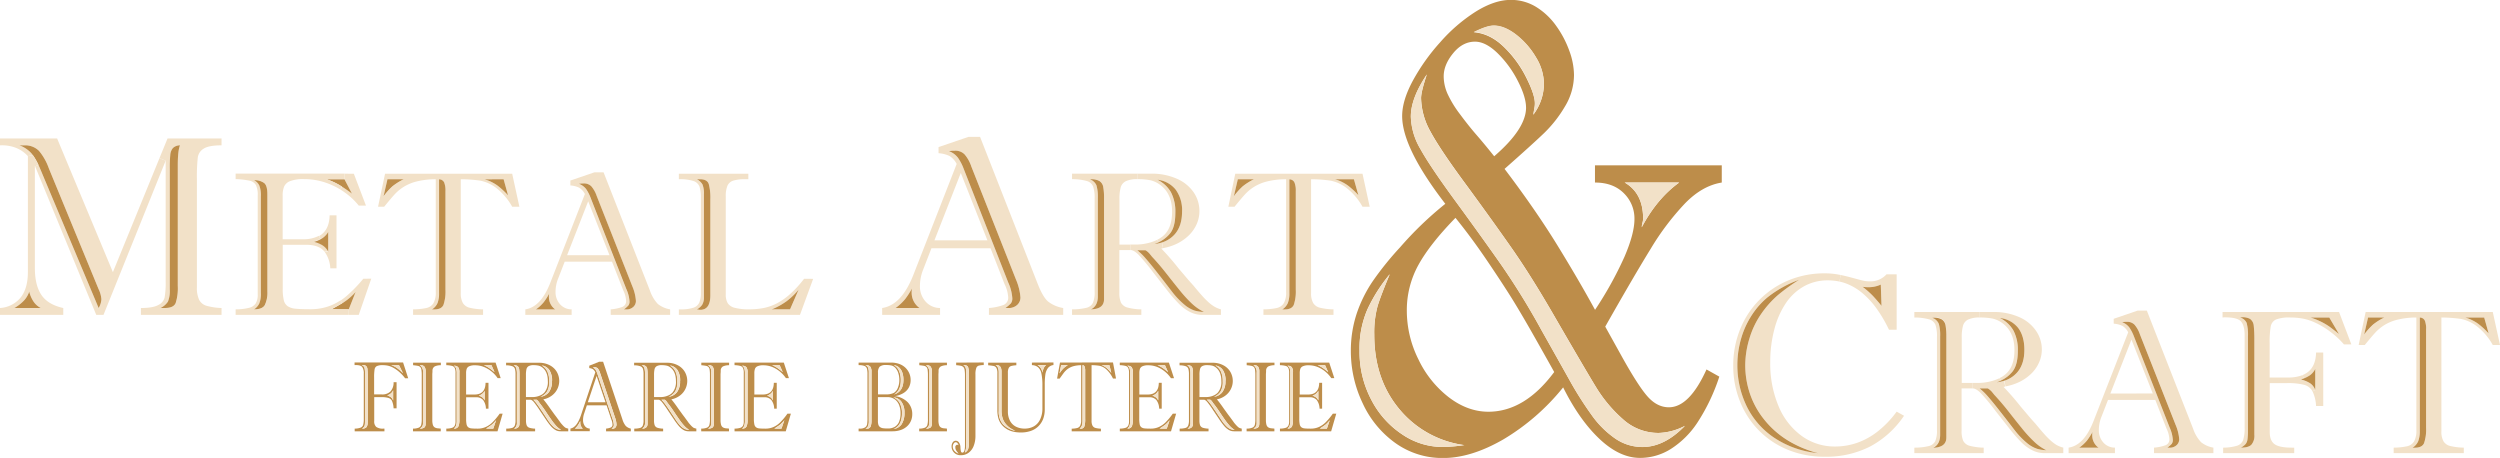 <svg id="Layer_1" data-name="Layer 1" xmlns="http://www.w3.org/2000/svg" viewBox="0 0 976.35 178.83"><defs><style>.cls-1{fill:#f2e1c8;}.cls-2{fill:#bd8d4a;}</style></defs><title>Logo simple 1</title><path class="cls-1" d="M581.11-160.44l2.82,12.89h-2.82a23.91,23.91,0,0,0-6.29-7.38,14.93,14.93,0,0,0-6.19-2.81,53.8,53.8,0,0,0-7.59-.55v44.41a7.62,7.62,0,0,0,.82,3.93,4.22,4.22,0,0,0,2.69,1.85,24.21,24.21,0,0,0,5.24.63v2.15H542.4v-2.15a25.3,25.3,0,0,0,5.22-.53,4.33,4.33,0,0,0,2.73-1.87,8.49,8.49,0,0,0,.92-4.48v-43.94a30.82,30.82,0,0,0-7.34.84,17.59,17.59,0,0,0-5.24,2.17,17.26,17.26,0,0,0-3.49,2.91c-.93,1-2.29,2.63-4.09,4.82h-2.38l2.73-12.89Zm-1.6,8.4-1.76-6.25h-7.34a16.5,16.5,0,0,1,5,2.42A30.2,30.2,0,0,1,579.51-152Zm-24.45,36.8v-38.4a8.42,8.42,0,0,0-.53-3.4,2.18,2.18,0,0,0-2-1.25v44.41A10.49,10.49,0,0,1,552-110a5.78,5.78,0,0,1-2.18,2.54h.85c1.9,0,3.12-.6,3.64-1.8A16.3,16.3,0,0,0,555.06-115.24Zm-16.33-43H532.4l-1.52,6.64a25.83,25.83,0,0,1,3.48-3.89A23.13,23.13,0,0,1,538.73-158.29Z" transform="translate(392.42 282.29)"/><path class="cls-2" d="M577.75-158.29l1.76,6.25a30.2,30.2,0,0,0-4.14-3.83,16.5,16.5,0,0,0-5-2.42Z" transform="translate(392.42 282.29)"/><path class="cls-2" d="M555.06-153.64v38.4a16.3,16.3,0,0,1-.78,6c-.52,1.2-1.74,1.8-3.64,1.8h-.85A5.78,5.78,0,0,0,552-110a10.49,10.49,0,0,0,.59-3.87v-44.41a2.18,2.18,0,0,1,2,1.25A8.42,8.42,0,0,1,555.06-153.64Z" transform="translate(392.42 282.29)"/><path class="cls-2" d="M532.4-158.29h6.33a23.13,23.13,0,0,0-4.37,2.75,25.83,25.83,0,0,0-3.48,3.89Z" transform="translate(392.42 282.29)"/><path class="cls-1" d="M521.07-160.44l4.81,12.66H523a33.66,33.66,0,0,0-5.24-4.87,32.65,32.65,0,0,0-5.7-3.49,20.76,20.76,0,0,0-5.31-1.76,27.36,27.36,0,0,0-4.65-.39,14.66,14.66,0,0,0-5.61.76,3.68,3.68,0,0,0-2.09,2.7,34.69,34.69,0,0,0-.43,6.54v13.44h7.11a15.27,15.27,0,0,0,5.71-.94l.52,1.33c-.35.14-.72.29-1.11.43a11.11,11.11,0,0,1,3.65,1.5,5.36,5.36,0,0,1,1.94,2.56l-1.1.45a5.27,5.27,0,0,0-3.34-2.5,25.54,25.54,0,0,0-6.58-.65H494v19.11c0,2.26.64,3.84,1.9,4.74s3.48,1.35,6.66,1.35h1v2.15H475.8v-2.15a18.49,18.49,0,0,0,5.55-.78,3.71,3.71,0,0,0,2.28-2.25,15.15,15.15,0,0,0,.57-4.82v-36q0-3.75-1.39-5.39t-6.23-1.64l-.51,0-.5.06v-2.15Zm0,8.63-3.82-6.48h-7.31a28.67,28.67,0,0,1,4.3,1.74,24.87,24.87,0,0,1,3.22,1.93Q518.81-153.64,521.07-151.81ZM488-112.51v-36.8a48.87,48.87,0,0,0-.25-5.82,3.63,3.63,0,0,0-1.43-2.61,6,6,0,0,0-3.91-.55,3.9,3.9,0,0,1,2.58,2.11,17.73,17.73,0,0,1,.51,5.27v36.56a26,26,0,0,1-.18,3.6,3.67,3.67,0,0,1-.72,1.85,6.26,6.26,0,0,1-1.87,1.43q2.88,0,4.08-1.11A5.35,5.35,0,0,0,488-112.51Z" transform="translate(392.42 282.29)"/><path class="cls-2" d="M517.25-158.29l3.82,6.48q-2.27-1.83-3.61-2.81a24.87,24.87,0,0,0-3.22-1.93,28.67,28.67,0,0,0-4.3-1.74Z" transform="translate(392.42 282.29)"/><path class="cls-1" d="M514.9-144.62v20.9h-2.81a14.69,14.69,0,0,0-1.41-5.8l1.1-.45v-8.24a6.86,6.86,0,0,1-2,2.46,12.32,12.32,0,0,1-2.47,1.29l-.52-1.33a8.57,8.57,0,0,0,2.44-1.47q2.75-2.4,2.87-7.36Z" transform="translate(392.42 282.29)"/><path class="cls-2" d="M511.78-138.21V-130a5.36,5.36,0,0,0-1.94-2.56,11.11,11.11,0,0,0-3.65-1.5c.39-.14.76-.29,1.11-.43a12.32,12.32,0,0,0,2.47-1.29A6.86,6.86,0,0,0,511.78-138.21Z" transform="translate(392.42 282.29)"/><path class="cls-2" d="M488-149.31v36.8a5.35,5.35,0,0,1-1.19,3.93q-1.2,1.14-4.08,1.11a6.26,6.26,0,0,0,1.87-1.43,3.67,3.67,0,0,0,.72-1.85,26,26,0,0,0,.18-3.6v-36.56a17.73,17.73,0,0,0-.51-5.27,3.9,3.9,0,0,0-2.58-2.11,6,6,0,0,1,3.91.55,3.63,3.63,0,0,1,1.43,2.61A48.87,48.87,0,0,1,488-149.31Z" transform="translate(392.42 282.29)"/><path class="cls-1" d="M472-107.47v2.15h-23.2v-2.15a17,17,0,0,0,4.51-.94,2.37,2.37,0,0,0,1.5-2.42,10.65,10.65,0,0,0-1.13-4.1l-4.37-11.17H430.84l-2.58,6.64a14,14,0,0,0-1,5.27,7,7,0,0,0,1.66,4.61,6,6,0,0,0,4.63,2.11v2.15H415.45v-2.15q6.06-.9,9.76-10.43l13.52-34.61A6.26,6.26,0,0,0,436.5-155a9.35,9.35,0,0,0-3.43-.88v-1.91l9.37-3.21H446l18.08,46.14a14.3,14.3,0,0,0,3.13,5.29A10.61,10.61,0,0,0,472-107.47Zm-14.35-1a3.13,3.13,0,0,0,1-2.3,17.84,17.84,0,0,0-1.4-5.63L443.3-151.73a11.23,11.23,0,0,0-2.11-3.77,4,4,0,0,0-3-1.11,9.08,9.08,0,0,0-1.83.15,6.25,6.25,0,0,1,2.83,2.07,16.47,16.47,0,0,1,1.82,3.56l13.82,35.35a14,14,0,0,1,1.29,4.88,2.48,2.48,0,0,1-.43,1.64,11.37,11.37,0,0,1-1.72,1.49h.86A3.9,3.9,0,0,0,457.66-108.45Zm-9.32-20.15L440-149.66l-8.24,21.06Zm-28.71,21.13h7.5a5.87,5.87,0,0,1-2.46-4.81,7.27,7.27,0,0,1,.08-1.28,25.22,25.22,0,0,1-2.13,3.32A15.71,15.71,0,0,1,419.63-107.47Z" transform="translate(392.42 282.29)"/><path class="cls-2" d="M458.65-110.75a3.13,3.13,0,0,1-1,2.3,3.9,3.9,0,0,1-2.84,1H454a11.37,11.37,0,0,0,1.72-1.49,2.48,2.48,0,0,0,.43-1.64,14,14,0,0,0-1.29-4.88L441-150.83a16.47,16.47,0,0,0-1.82-3.56,6.25,6.25,0,0,0-2.83-2.07,9.08,9.08,0,0,1,1.83-.15,4,4,0,0,1,3,1.11,11.23,11.23,0,0,1,2.11,3.77l13.95,35.35A17.84,17.84,0,0,1,458.65-110.75Z" transform="translate(392.42 282.29)"/><path class="cls-2" d="M427.13-107.47h-7.5a15.71,15.71,0,0,0,3-2.77,25.22,25.22,0,0,0,2.13-3.32,7.27,7.27,0,0,0-.08,1.28A5.87,5.87,0,0,0,427.13-107.47Z" transform="translate(392.42 282.29)"/><path class="cls-1" d="M413.38-107.47v2.15H406a10.33,10.33,0,0,1-4.73-1.12,16.77,16.77,0,0,1-4.28-3.14,59.71,59.71,0,0,1-4.67-5.35l-5.47-6.95a81.56,81.56,0,0,0-5.64-6.82c-1.24-1.26-2.31-1.9-3.22-1.9v-2.14h2a20.08,20.08,0,0,0,6.33-1,17.82,17.82,0,0,0,2.13-.85l.46,1a17.2,17.2,0,0,1-1.62.72,16,16,0,0,0,3-.67l.41,2.23-.66.12a99,99,0,0,1,6.64,7.62l3.87,4.57c.2.23.46.53.78.88s.71.8,1.21,1.34c1.25,1.51,2.3,2.76,3.16,3.73a34.13,34.13,0,0,0,2.56,2.64,15.8,15.8,0,0,0,2.48,1.9A10.93,10.93,0,0,0,413.38-107.47Zm-10.31.43a14.83,14.83,0,0,0,3.67.58,19,19,0,0,1-4.65-3.22,50.78,50.78,0,0,1-4.79-5.19q-2.55-3.15-5.27-6.62t-5.6-6.57q-.39-.54-1-1.23a6.75,6.75,0,0,0-1.58-1.31h-3.21a23.28,23.28,0,0,1,3.27,3.17c1.23,1.4,2.79,3.31,4.66,5.7s3.77,4.83,5.67,7.31a31.33,31.33,0,0,0,4.84,5.09A12.24,12.24,0,0,0,403.07-107Z" transform="translate(392.42 282.29)"/><path class="cls-1" d="M405-145.87a12.52,12.52,0,0,1-1,4.94,13.92,13.92,0,0,1-2.92,4.36,17.91,17.91,0,0,1-4.63,3.34,21.18,21.18,0,0,1-5.65,1.85l-.41-2.23a11,11,0,0,0,5-3.24c1.88-2.16,2.81-5.09,2.81-8.79s-.83-6.45-2.5-8.57a10.55,10.55,0,0,0-7.11-3.85,12.32,12.32,0,0,1,5.26,4.83,16.12,16.12,0,0,1,1.74,8.06c0,3.55-.69,6.2-2.05,8a12.71,12.71,0,0,1-4.58,3.54l-.46-1a9.84,9.84,0,0,0,2.59-1.75q3.21-3,3.21-9.18,0-7.31-5-10.74a10,10,0,0,0-3.68-1.6,25.08,25.08,0,0,0-4.88-.39v-2.15H386a24,24,0,0,1,10.17,2,15.33,15.33,0,0,1,6.56,5.35A12.85,12.85,0,0,1,405-145.87Z" transform="translate(392.42 282.29)"/><path class="cls-2" d="M406.74-106.46a14.83,14.83,0,0,1-3.67-.58,12.24,12.24,0,0,1-3.95-2.29,31.33,31.33,0,0,1-4.84-5.09q-2.85-3.72-5.67-7.31c-1.87-2.39-3.43-4.3-4.66-5.7a23.28,23.28,0,0,0-3.27-3.17h3.21a6.75,6.75,0,0,1,1.58,1.31q.57.69,1,1.23,2.88,3.09,5.6,6.57t5.27,6.62a50.78,50.78,0,0,0,4.79,5.19A19,19,0,0,0,406.74-106.46Z" transform="translate(392.42 282.29)"/><path class="cls-2" d="M398.18-145.64c0,3.7-.93,6.63-2.81,8.79a11,11,0,0,1-5,3.24,16,16,0,0,1-3,.67,17.2,17.2,0,0,0,1.62-.72,12.71,12.71,0,0,0,4.58-3.54c1.36-1.77,2.05-4.42,2.05-8a16.12,16.12,0,0,0-1.74-8.06,12.32,12.32,0,0,0-5.26-4.83,10.55,10.55,0,0,1,7.11,3.85Q398.19-151,398.18-145.64Z" transform="translate(392.42 282.29)"/><path class="cls-1" d="M382.29-107.47v2.15H355.21v-2.15a23.21,23.21,0,0,0,5.63-.61,3.81,3.81,0,0,0,2.52-1.89,10.21,10.21,0,0,0,.68-4.3v-36.48a13.78,13.78,0,0,0-.58-4.65,3.66,3.66,0,0,0-2.41-2.15,21.45,21.45,0,0,0-5.84-.74v-2.15h25.55v2.15a10.24,10.24,0,0,0-4.55.8,3.87,3.87,0,0,0-2,2.42,17.1,17.1,0,0,0-.49,4.71v17.62H378v2.14h-4.34V-114a9.6,9.6,0,0,0,.63,3.86,4,4,0,0,0,2.73,2,20.59,20.59,0,0,0,2.77.5A17.4,17.4,0,0,0,382.29-107.47Zm-14.58-4v-39.41a23.36,23.36,0,0,0-.33-4.55,3.42,3.42,0,0,0-1.52-2.29,6.5,6.5,0,0,0-3.65-.62,4.42,4.42,0,0,1,2.56,2.36,16,16,0,0,1,.52,4.87v38.55q0,3.67-2.69,5C366-107.55,367.71-108.86,367.71-111.42Z" transform="translate(392.42 282.29)"/><path class="cls-2" d="M367.71-150.83v39.41c0,2.56-1.7,3.87-5.11,4q2.68-1.36,2.69-5v-38.55a16,16,0,0,0-.52-4.87,4.42,4.42,0,0,0-2.56-2.36,6.5,6.5,0,0,1,3.65.62,3.42,3.42,0,0,1,1.52,2.29A23.36,23.36,0,0,1,367.71-150.83Z" transform="translate(392.42 282.29)"/><path class="cls-1" d="M348.3-121.53l2.88,1.61a36.86,36.86,0,0,1-13.23,12,37.79,37.79,0,0,1-17.77,4,37.32,37.32,0,0,1-14.41-2.73,33.79,33.79,0,0,1-11.38-7.64,33.89,33.89,0,0,1-7.34-11.4,37,37,0,0,1-2.57-13.72,37.47,37.47,0,0,1,2.79-14.53A34.33,34.33,0,0,1,295-165.48a34.56,34.56,0,0,1,11.37-7.45,36.44,36.44,0,0,1,13.75-2.61,29.24,29.24,0,0,1,5.1.42c.39.07.8.14,1.22.23l-.49,2.56a21.42,21.42,0,0,0-4.51-.47,18.81,18.81,0,0,0-9.23,2.27,20.61,20.61,0,0,0-7.08,6.49,32.85,32.85,0,0,0-4.57,10.28,49.48,49.48,0,0,0-1.63,12.94,42.77,42.77,0,0,0,3.22,17.09,27.23,27.23,0,0,0,9,11.64,21.88,21.88,0,0,0,13.16,4.18A26.22,26.22,0,0,0,333-109.4a28,28,0,0,0,8.08-4.54A38.77,38.77,0,0,0,348.3-121.53Zm-47.8,10.18a37.18,37.18,0,0,0,17.09,6,43.13,43.13,0,0,1-11.84-5,35.82,35.82,0,0,1-9.08-8,33,33,0,0,1-5.62-10.08,34.66,34.66,0,0,1-1.88-11.36A35.82,35.82,0,0,1,290.78-150a33.6,33.6,0,0,1,4.49-9.52,39.21,39.21,0,0,1,6.77-7.62,76.93,76.93,0,0,1,8.13-5.86,43.74,43.74,0,0,0-12.41,6.89,30.4,30.4,0,0,0-4.93,5.27,34.8,34.8,0,0,0-3.64,6.25,35.39,35.39,0,0,0-2.29,7.15,36.29,36.29,0,0,0-.81,7.5,36.64,36.64,0,0,0,3.62,16.23A31.37,31.37,0,0,0,300.5-111.35Z" transform="translate(392.42 282.29)"/><path class="cls-1" d="M348.3-175.15v21.63h-3a53.73,53.73,0,0,0-4.95-8.42,32.72,32.72,0,0,0-5.64-6.05,22,22,0,0,0-6.25-3.62,18.14,18.14,0,0,0-2.52-.72l.49-2.56c1.3.26,2.78.62,4.42,1.06,2.18.59,3.65,1,4.42,1.15a11.65,11.65,0,0,0,2.66.27,8.36,8.36,0,0,0,6.4-2.74Zm-5.91,12.31-.29-8.3a11.76,11.76,0,0,1-4.83,1,12.9,12.9,0,0,1-2.3-.19,34.38,34.38,0,0,1,4.15,3.68Q340.79-164.84,342.39-162.84Z" transform="translate(392.42 282.29)"/><path class="cls-2" d="M342.1-171.14l.29,8.3q-1.61-2-3.27-3.79a34.38,34.38,0,0,0-4.15-3.68,12.9,12.9,0,0,0,2.3.19A11.76,11.76,0,0,0,342.1-171.14Z" transform="translate(392.42 282.29)"/><path class="cls-2" d="M317.59-105.32a37.18,37.18,0,0,1-17.09-6,31.37,31.37,0,0,1-10.79-12.36,36.64,36.64,0,0,1-3.62-16.23,36.29,36.29,0,0,1,.81-7.5,35.39,35.39,0,0,1,2.29-7.15,34.8,34.8,0,0,1,3.64-6.25,30.4,30.4,0,0,1,4.93-5.27A43.74,43.74,0,0,1,310.17-173a76.93,76.93,0,0,0-8.13,5.86,39.21,39.21,0,0,0-6.77,7.62,33.6,33.6,0,0,0-4.49,9.52,35.82,35.82,0,0,0-1.61,10.25,34.66,34.66,0,0,0,1.88,11.36,33,33,0,0,0,5.62,10.08,35.82,35.82,0,0,0,9.08,8A43.13,43.13,0,0,0,317.59-105.32Z" transform="translate(392.42 282.29)"/><path class="cls-2" d="M280-217.71V-211q-7.61,1.22-14.33,8.12a101.76,101.76,0,0,0-13.36,17.64q-6.62,10.74-17.82,30.51l6.37,11.48q6.57,11.83,10.27,15.93c2.47,2.73,5.2,4.09,8.22,4.09q8,0,14.69-14.77l5,2.8a75.3,75.3,0,0,1-8.52,17.89,34.9,34.9,0,0,1-10.43,10.37,22.63,22.63,0,0,1-12,3.48q-8,0-15.87-7.44T218.05-131a87,87,0,0,1-23.37,20.32q-12.59,7.26-23.48,7.26a31.49,31.49,0,0,1-18.59-5.79,39.1,39.1,0,0,1-12.84-15.57,47.11,47.11,0,0,1-4.63-20.38,46,46,0,0,1,2.26-14.59,52.17,52.17,0,0,1,6.32-12.76,121.2,121.2,0,0,1,10.63-13.18,136.08,136.08,0,0,1,17.68-17q-16.86-21.86-16.85-34.3,0-6,4.11-13.67A78,78,0,0,1,170-265.75a64.15,64.15,0,0,1,13.92-12q7.35-4.57,13.61-4.58a18.71,18.71,0,0,1,10.07,2.81,27,27,0,0,1,7.81,7.44,39.59,39.59,0,0,1,5.08,9.71,28.08,28.08,0,0,1,1.8,9.34,23.92,23.92,0,0,1-3.54,12.33,48.76,48.76,0,0,1-8.12,10.37q-4.57,4.39-15.46,14,12.12,16,20.6,29.79t14.74,25.26A143.56,143.56,0,0,0,242-182q3.9-9.09,3.9-14.71a13.79,13.79,0,0,0-4.16-10.13Q237.58-211,230.48-211v-6.71ZM263.36-211H242.09q7.18,4.16,7.19,14a6.85,6.85,0,0,1-.25,1.71,6.47,6.47,0,0,0-.26,1.71Q254.73-204.77,263.36-211Zm2.26,95a23.46,23.46,0,0,1-10.28,2.81,20.57,20.57,0,0,1-14-5.43,54.19,54.19,0,0,1-10.48-12.52q-4.3-7.07-16.33-27.83-9-15.62-16.8-26.73T180-210.39q-10-13.55-13.72-20.45a27.88,27.88,0,0,1-3.7-13.12c0-1.71.76-4.8,2.26-9.28q-6.26,9.28-6.26,16.48a26.24,26.24,0,0,0,3.7,12.58q3.69,6.7,13.66,20.32t17.72,24.66a286.07,286.07,0,0,1,16,25.94q6.26,11.12,10.73,19.1a138.2,138.2,0,0,0,8.79,13.92,37,37,0,0,0,9.24,9.21,18.69,18.69,0,0,0,10.58,3.3Q257.61-107.73,265.62-116Zm-51.06-21q-2.16-3.9-7.3-13t-9.09-15.5q-4-6.41-10-15.26T176-197.21Q166-186.95,161.5-178.77A36.54,36.54,0,0,0,157-160.95,42.63,42.63,0,0,0,161.5-142a40.88,40.88,0,0,0,11.86,14.83q7.39,5.67,15.51,5.68Q203.06-121.52,214.56-137Zm-4-112.42a20.32,20.32,0,0,0-3.13-10.5,30.9,30.9,0,0,0-7.76-8.79q-4.62-3.54-8.73-3.54c-1.78,0-4.39.85-7.81,2.56,4.25.33,8.18,2.26,11.82,5.8a43.82,43.82,0,0,1,8.73,12Q207-245.3,207-242a8.48,8.48,0,0,1-.1,1.59c-.07.33-.13.69-.2,1.1s-.17,1-.31,1.83A20.29,20.29,0,0,0,210.55-249.45Zm-7,9.15q0-4.14-3.19-10.37a41.33,41.33,0,0,0-7.86-10.81q-4.68-4.57-8.88-4.57-4.84,0-8.53,4.51t-3.7,9a17.05,17.05,0,0,0,1.49,6.83,42.5,42.5,0,0,0,4.88,8q3.39,4.57,6.47,8.11c2.06,2.37,4.35,5.13,6.88,8.31Q203.57-232,203.57-240.3ZM170.79-107.73a60.88,60.88,0,0,0,8.63-.73A39.77,39.77,0,0,1,154-122.62q-9.72-11.72-9.71-28.93a39.33,39.33,0,0,1,1.28-11.17q1.29-4.22,4.78-12.51a63.5,63.5,0,0,0-8.73,13.73,38.43,38.43,0,0,0-3.09,16.05A40.2,40.2,0,0,0,143.21-126a35.77,35.77,0,0,0,12.17,13.49A28.12,28.12,0,0,0,170.79-107.73Z" transform="translate(392.42 282.29)"/><path class="cls-1" d="M242.09-211h21.27q-8.64,6.23-14.59,17.46a6.47,6.47,0,0,1,.26-1.71,6.85,6.85,0,0,0,.25-1.71Q249.28-206.85,242.09-211Z" transform="translate(392.42 282.29)"/><path class="cls-1" d="M255.34-113.22A23.46,23.46,0,0,0,265.62-116q-8,8.31-16.65,8.3a18.69,18.69,0,0,1-10.58-3.3,37,37,0,0,1-9.24-9.21,138.2,138.2,0,0,1-8.79-13.92q-4.47-8-10.73-19.1a286.07,286.07,0,0,0-16-25.94q-7.76-11.06-17.72-24.66t-13.66-20.32a26.24,26.24,0,0,1-3.7-12.58q0-7.2,6.26-16.48c-1.5,4.48-2.26,7.57-2.26,9.28a27.88,27.88,0,0,0,3.7,13.12q3.71,6.9,13.72,20.45t17.77,24.66q7.76,11.1,16.8,26.73,12,20.76,16.33,27.83a54.19,54.19,0,0,0,10.48,12.52A20.57,20.57,0,0,0,255.34-113.22Z" transform="translate(392.42 282.29)"/><path class="cls-1" d="M207.42-259.95a20.32,20.32,0,0,1,3.13,10.5,20.29,20.29,0,0,1-4.21,12c.14-.81.24-1.42.31-1.83s.13-.77.2-1.1A8.48,8.48,0,0,0,207-242q0-3.28-3.28-10a43.82,43.82,0,0,0-8.73-12c-3.64-3.54-7.57-5.47-11.82-5.8,3.42-1.71,6-2.56,7.81-2.56q4.11,0,8.73,3.54A30.9,30.9,0,0,1,207.42-259.95Z" transform="translate(392.42 282.29)"/><path class="cls-1" d="M179.42-108.46a60.88,60.88,0,0,1-8.63.73,28.12,28.12,0,0,1-15.41-4.82A35.77,35.77,0,0,1,143.21-126a40.2,40.2,0,0,1-4.68-19.41,38.43,38.43,0,0,1,3.09-16.05,63.5,63.5,0,0,1,8.73-13.73q-3.49,8.29-4.78,12.51a39.33,39.33,0,0,0-1.28,11.17q0,17.2,9.71,28.93A39.77,39.77,0,0,0,179.42-108.46Z" transform="translate(392.42 282.29)"/><path class="cls-1" d="M139.69-214.44l2.81,12.89h-2.81a24,24,0,0,0-6.29-7.38,15,15,0,0,0-6.19-2.81,54,54,0,0,0-7.6-.55v44.41a7.62,7.62,0,0,0,.82,3.93,4.28,4.28,0,0,0,2.69,1.85,24.38,24.38,0,0,0,5.24.63v2.15H101v-2.15a25.27,25.27,0,0,0,5.21-.53,4.38,4.38,0,0,0,2.74-1.87,8.5,8.5,0,0,0,.91-4.48v-43.94a30.82,30.82,0,0,0-7.34.84,17.52,17.52,0,0,0-5.23,2.17,17.06,17.06,0,0,0-3.5,2.91c-.93,1-2.29,2.63-4.08,4.82H87.3L90-214.44Zm-1.6,8.4-1.76-6.25H129a16.56,16.56,0,0,1,5,2.42A31.41,31.41,0,0,1,138.09-206Zm-24.46,36.8v-38.4a8.45,8.45,0,0,0-.52-3.4,2.19,2.19,0,0,0-2-1.25v44.41a10.51,10.51,0,0,1-.58,3.87,5.74,5.74,0,0,1-2.19,2.54h.86q2.85,0,3.63-1.8A16.33,16.33,0,0,0,113.63-169.24Zm-16.33-43H91l-1.53,6.64a25.83,25.83,0,0,1,3.48-3.89A23.81,23.81,0,0,1,97.3-212.29Z" transform="translate(392.42 282.29)"/><path class="cls-2" d="M136.33-212.29l1.76,6.25a31.41,31.41,0,0,0-4.14-3.83,16.56,16.56,0,0,0-5-2.42Z" transform="translate(392.42 282.29)"/><path class="cls-2" d="M129.45-120.75l-2,6.9h-20v-1.05a7.73,7.73,0,0,0,2.2-.29,1.83,1.83,0,0,0,1.08-.86,3.76,3.76,0,0,0,.31-1.71V-136.6a4.69,4.69,0,0,0-.29-1.94,1.56,1.56,0,0,0-1-.83,10.37,10.37,0,0,0-2.31-.31v-1h19.25l2,6.08h-1.18a12.18,12.18,0,0,0-2.3-2.53,11.42,11.42,0,0,0-3-1.82,9.28,9.28,0,0,0-3.56-.68,5.19,5.19,0,0,0-2.23.37,1.83,1.83,0,0,0-1,1,5.23,5.23,0,0,0-.24,1.75v8.3h3.27c2.85,0,4.3-1.53,4.33-4.59h1.14v10.1h-1a5.88,5.88,0,0,0-1.11-3.38,3.52,3.52,0,0,0-2.81-1.06H115v8.38a10.25,10.25,0,0,0,.17,2.17,2,2,0,0,0,.62,1.14,2.53,2.53,0,0,0,1.31.47q.85.09,2.34.09a7.71,7.71,0,0,0,3.22-.64,9.19,9.19,0,0,0,2.69-1.88,26.45,26.45,0,0,0,2.76-3.33Zm-3.67,5.85,1.13-3.31a10.65,10.65,0,0,1-1.74,1.82c-.53.4-1.26.89-2.22,1.49Zm.53-22-1.23-2.74h-2.94a9.6,9.6,0,0,1,2.16,1.14A24.13,24.13,0,0,1,126.31-136.94Zm-3.86,11v-3.74a3.84,3.84,0,0,1-2.32,1.87,4.58,4.58,0,0,1,1.42.69A3.12,3.12,0,0,1,122.45-125.91Zm-9.91,7.56v-18.44a3.34,3.34,0,0,0-.47-2.14,2.26,2.26,0,0,0-1.68-.56,2.06,2.06,0,0,1,.86,1,6,6,0,0,1,.25,2V-118a5.48,5.48,0,0,1-.28,2,2.67,2.67,0,0,1-.83,1.08,1.79,1.79,0,0,0,1.76-.83A6.44,6.44,0,0,0,112.54-118.35Z" transform="translate(392.42 282.29)"/><path class="cls-1" d="M126.91-118.21l-1.13,3.31H123c1-.6,1.69-1.09,2.22-1.49A10.65,10.65,0,0,0,126.91-118.21Z" transform="translate(392.42 282.29)"/><path class="cls-1" d="M125.08-139.68l1.23,2.74a24.13,24.13,0,0,0-2-1.6,9.6,9.6,0,0,0-2.16-1.14Z" transform="translate(392.42 282.29)"/><path class="cls-1" d="M122.45-129.65v3.74a3.12,3.12,0,0,0-.9-1.18,4.58,4.58,0,0,0-1.42-.69A3.84,3.84,0,0,0,122.45-129.65Z" transform="translate(392.42 282.29)"/><path class="cls-2" d="M113.63-207.64v38.4a16.33,16.33,0,0,1-.78,6q-.78,1.8-3.63,1.8h-.86a5.74,5.74,0,0,0,2.19-2.54,10.51,10.51,0,0,0,.58-3.87v-44.41a2.19,2.19,0,0,1,2,1.25A8.45,8.45,0,0,1,113.63-207.64Z" transform="translate(392.42 282.29)"/><path class="cls-1" d="M112.54-136.79v18.44a6.44,6.44,0,0,1-.39,2.62,1.79,1.79,0,0,1-1.76.83,2.67,2.67,0,0,0,.83-1.08,5.48,5.48,0,0,0,.28-2v-18.43a6,6,0,0,0-.25-2,2.06,2.06,0,0,0-.86-1,2.26,2.26,0,0,1,1.68.56A3.34,3.34,0,0,1,112.54-136.79Z" transform="translate(392.42 282.29)"/><path class="cls-2" d="M105.28-114.9v1.05H94.43v-1.05a5.72,5.72,0,0,0,2.19-.35,1.66,1.66,0,0,0,1-1.07,9.15,9.15,0,0,0,.22-2.33v-17a15,15,0,0,0-.13-2.25,1.84,1.84,0,0,0-.46-1.06,1.86,1.86,0,0,0-.92-.45,18.41,18.41,0,0,0-1.87-.25v-1h10.85v1a5.64,5.64,0,0,0-2.37.46,1.86,1.86,0,0,0-.9,1.73c0,.53-.05,1-.07,1.26l0,.42v17.56a6.59,6.59,0,0,0,.2,1.79,1.86,1.86,0,0,0,.58.95,2.18,2.18,0,0,0,.86.39C103.88-115,104.46-115,105.28-114.9Zm-5.88-2v-20.21a3.39,3.39,0,0,0-.45-1.94,2,2,0,0,0-1.81-.59,3.12,3.12,0,0,1,1.24,2.89c0,.1,0,.2,0,.29l0,.28v19a2.68,2.68,0,0,1-.29,1.43,3.28,3.28,0,0,1-1,.91,3.59,3.59,0,0,0,1.71-.41C99.18-115.56,99.4-116.1,99.4-116.94Z" transform="translate(392.42 282.29)"/><path class="cls-1" d="M99.4-137.15v20.21c0,.84-.22,1.38-.65,1.63a3.59,3.59,0,0,1-1.71.41,3.28,3.28,0,0,0,1-.91,2.68,2.68,0,0,0,.29-1.43v-19l0-.28c0-.09,0-.19,0-.29a3.12,3.12,0,0,0-1.24-2.89,2,2,0,0,1,1.81.59A3.39,3.39,0,0,1,99.4-137.15Z" transform="translate(392.42 282.29)"/><path class="cls-2" d="M91-212.29H97.3a23.81,23.81,0,0,0-4.37,2.75,25.83,25.83,0,0,0-3.48,3.89Z" transform="translate(392.42 282.29)"/><path class="cls-2" d="M92.53-114.9v1.05H89.47a3.84,3.84,0,0,1-2-.54,7.39,7.39,0,0,1-1.79-1.54,26.85,26.85,0,0,1-1.94-2.61l-2.28-3.39a39.71,39.71,0,0,0-2.36-3.32c-.51-.62-1-.93-1.34-.93H76v8.08a5.61,5.61,0,0,0,.26,1.89,1.76,1.76,0,0,0,1.14,1,6.89,6.89,0,0,0,1.16.24,5.59,5.59,0,0,0,1,.08v1.05H68.28v-1.05a8.42,8.42,0,0,0,2.34-.29,1.66,1.66,0,0,0,1-.93,5.63,5.63,0,0,0,.29-2.09V-136a7.87,7.87,0,0,0-.24-2.26,1.65,1.65,0,0,0-1-1,7.29,7.29,0,0,0-2.43-.36v-1H81.13a8.71,8.71,0,0,1,4.24,1,6.71,6.71,0,0,1,2.74,2.61,7.05,7.05,0,0,1,.92,3.51,6.84,6.84,0,0,1-.43,2.41,7.06,7.06,0,0,1-1.22,2.13,7.49,7.49,0,0,1-1.93,1.63,8,8,0,0,1-2.63,1c.75.88,1.67,2.11,2.77,3.71l1.61,2.23.33.43.5.66c.53.74,1,1.34,1.32,1.82s.72.9,1.07,1.29a7,7,0,0,0,1,.92A4.55,4.55,0,0,0,92.53-114.9Zm-4.3.21a5.46,5.46,0,0,0,1.53.29A8.37,8.37,0,0,1,87.82-116a23.82,23.82,0,0,1-2-2.54c-.71-1-1.45-2.1-2.2-3.23s-1.53-2.19-2.34-3.2c-.11-.18-.24-.38-.4-.6a2.7,2.7,0,0,0-.66-.64H78.9a11.05,11.05,0,0,1,1.36,1.55c.51.68,1.16,1.61,1.94,2.78s1.57,2.35,2.37,3.56a14.81,14.81,0,0,0,2,2.49A5,5,0,0,0,88.23-114.69Zm-2-18.82a7.35,7.35,0,0,0-1-4.18,4.25,4.25,0,0,0-3-1.88,5.63,5.63,0,0,1,2.19,2.35,9.09,9.09,0,0,1,.72,3.94,7.11,7.11,0,0,1-.85,3.88,5.86,5.86,0,0,1-2.58,2.08A4.86,4.86,0,0,0,85-129.23,7,7,0,0,0,86.19-133.51Zm-3,4.51a6.47,6.47,0,0,0,1.34-4.47q0-3.57-2.07-5.24a3.72,3.72,0,0,0-1.53-.78,8.89,8.89,0,0,0-2-.19,3.72,3.72,0,0,0-1.9.39,1.82,1.82,0,0,0-.84,1.18,9.43,9.43,0,0,0-.21,2.29v8.6h2.64a7.2,7.2,0,0,0,2.64-.51A5,5,0,0,0,83.23-129Zm-9.74,12.18V-136a13.59,13.59,0,0,0-.14-2.22,1.67,1.67,0,0,0-.63-1.11,2.37,2.37,0,0,0-1.53-.3,2,2,0,0,1,1.07,1.15,8.75,8.75,0,0,1,.22,2.37v18.8a2.61,2.61,0,0,1-1.12,2.46Q73.49-115,73.49-116.82Z" transform="translate(392.42 282.29)"/><path class="cls-1" d="M89.76-114.4a5.46,5.46,0,0,1-1.53-.29,5,5,0,0,1-1.65-1.11,14.81,14.81,0,0,1-2-2.49c-.8-1.21-1.58-2.39-2.37-3.56s-1.43-2.1-1.94-2.78a11.05,11.05,0,0,0-1.36-1.55h1.33a2.7,2.7,0,0,1,.66.64c.16.22.29.42.4.6.81,1,1.58,2.07,2.34,3.2s1.49,2.21,2.2,3.23a23.82,23.82,0,0,0,2,2.54A8.37,8.37,0,0,0,89.76-114.4Z" transform="translate(392.42 282.29)"/><path class="cls-1" d="M85.15-137.69a7.35,7.35,0,0,1,1,4.18A7,7,0,0,1,85-129.23a4.86,4.86,0,0,1-3.35,1.91,5.86,5.86,0,0,0,2.58-2.08,7.11,7.11,0,0,0,.85-3.88,9.09,9.09,0,0,0-.72-3.94,5.63,5.63,0,0,0-2.19-2.35A4.25,4.25,0,0,1,85.15-137.69Z" transform="translate(392.42 282.29)"/><path class="cls-1" d="M84.41-161.47v2.15H77.07a10.36,10.36,0,0,1-4.73-1.12,16.73,16.73,0,0,1-4.27-3.14,58.15,58.15,0,0,1-4.67-5.35l-5.47-7a87.08,87.08,0,0,0-5.64-6.81c-1.24-1.26-2.32-1.9-3.23-1.9v-2.14h2a20,20,0,0,0,6.33-1,17.82,17.82,0,0,0,2.13-.85l.47,1a17.2,17.2,0,0,1-1.62.72,16,16,0,0,0,3-.67l.4,2.23-.66.12a96.83,96.83,0,0,1,6.64,7.62l3.87,4.57c.21.23.47.52.78.88l1.21,1.34c1.25,1.51,2.31,2.76,3.17,3.73a34.13,34.13,0,0,0,2.56,2.64,15.35,15.35,0,0,0,2.48,1.9A10.68,10.68,0,0,0,84.41-161.47ZM74.1-161a14.9,14.9,0,0,0,3.67.58,19.36,19.36,0,0,1-4.65-3.22,50.71,50.71,0,0,1-4.78-5.19c-1.71-2.1-3.46-4.31-5.27-6.62s-3.68-4.51-5.61-6.57q-.39-.54-1-1.23a6.36,6.36,0,0,0-1.58-1.31h-3.2A23.29,23.29,0,0,1,55-181.43c1.24,1.4,2.79,3.31,4.67,5.7s3.76,4.83,5.66,7.31a31.34,31.34,0,0,0,4.85,5.09A12.21,12.21,0,0,0,74.1-161Z" transform="translate(392.42 282.29)"/><path class="cls-1" d="M76-199.87a12.52,12.52,0,0,1-1,4.94,14,14,0,0,1-2.93,4.36,17.91,17.91,0,0,1-4.63,3.34,20.72,20.72,0,0,1-5.65,1.85l-.4-2.23a11,11,0,0,0,5-3.24q2.81-3.24,2.81-8.79a13.54,13.54,0,0,0-2.5-8.57,10.59,10.59,0,0,0-7.11-3.85,12.35,12.35,0,0,1,5.25,4.83,16.12,16.12,0,0,1,1.74,8.06c0,3.55-.68,6.2-2,8A12.67,12.67,0,0,1,60-187.66l-.47-1a9.91,9.91,0,0,0,2.6-1.75q3.19-3,3.2-9.18,0-7.31-5-10.74a9.85,9.85,0,0,0-3.67-1.6,25.15,25.15,0,0,0-4.88-.39v-2.15h5.27a24.11,24.11,0,0,1,10.18,2,15.33,15.33,0,0,1,6.56,5.35A12.85,12.85,0,0,1,76-199.87Z" transform="translate(392.42 282.29)"/><path class="cls-2" d="M77.77-160.46A14.9,14.9,0,0,1,74.1-161a12.21,12.21,0,0,1-3.94-2.29,31.34,31.34,0,0,1-4.85-5.09q-2.85-3.72-5.66-7.31c-1.88-2.39-3.43-4.3-4.67-5.7a23.29,23.29,0,0,0-3.26-3.17h3.2a6.36,6.36,0,0,1,1.58,1.31q.57.69,1,1.23,2.9,3.09,5.61,6.57c1.81,2.31,3.56,4.52,5.27,6.62a50.71,50.71,0,0,0,4.78,5.19A19.36,19.36,0,0,0,77.77-160.46Z" transform="translate(392.42 282.29)"/><path class="cls-1" d="M73.49-136v19.23q0,1.86-2.13,1.92a2.61,2.61,0,0,0,1.12-2.46v-18.8a8.75,8.75,0,0,0-.22-2.37,2,2,0,0,0-1.07-1.15,2.37,2.37,0,0,1,1.53.3,1.67,1.67,0,0,1,.63,1.11A13.59,13.59,0,0,1,73.49-136Z" transform="translate(392.42 282.29)"/><path class="cls-2" d="M69.22-199.64q0,5.55-2.81,8.79a11,11,0,0,1-5,3.24,16,16,0,0,1-3,.67,17.2,17.2,0,0,0,1.62-.72,12.67,12.67,0,0,0,4.57-3.54c1.37-1.77,2-4.42,2-8a16.12,16.12,0,0,0-1.74-8.06,12.35,12.35,0,0,0-5.25-4.83,10.59,10.59,0,0,1,7.11,3.85A13.54,13.54,0,0,1,69.22-199.64Z" transform="translate(392.42 282.29)"/><path class="cls-2" d="M66.91-120.75l-2,6.9h-20v-1.05a7.73,7.73,0,0,0,2.2-.29,1.83,1.83,0,0,0,1.08-.86,3.74,3.74,0,0,0,.32-1.71V-136.6a4.66,4.66,0,0,0-.3-1.94,1.54,1.54,0,0,0-1-.83,10.37,10.37,0,0,0-2.31-.31v-1H64.08l2,6.08H64.88a12.23,12.23,0,0,0-2.31-2.53,11.52,11.52,0,0,0-3-1.82,9.32,9.32,0,0,0-3.56-.68,5.16,5.16,0,0,0-2.23.37,1.88,1.88,0,0,0-1,1,5.23,5.23,0,0,0-.24,1.75v8.3h3.27q4.29,0,4.33-4.59h1.14v10.1h-1a5.88,5.88,0,0,0-1.11-3.38,3.51,3.51,0,0,0-2.81-1.06H52.5v8.38a11,11,0,0,0,.17,2.17,1.93,1.93,0,0,0,.63,1.14,2.5,2.5,0,0,0,1.31.47c.57.06,1.35.09,2.33.09a7.71,7.71,0,0,0,3.22-.64,9.06,9.06,0,0,0,2.69-1.88,26.45,26.45,0,0,0,2.76-3.33Zm-3.66,5.85,1.12-3.31a10.65,10.65,0,0,1-1.74,1.82c-.52.4-1.26.89-2.22,1.49Zm.52-22-1.22-2.74H59.6a9.68,9.68,0,0,1,2.17,1.14C62.39-138.1,63.06-137.56,63.77-136.94Zm-3.86,11v-3.74a3.82,3.82,0,0,1-2.31,1.87,4.52,4.52,0,0,1,1.41.69A3.12,3.12,0,0,1,59.91-125.91ZM50-118.35v-18.44a3.33,3.33,0,0,0-.48-2.14,2.25,2.25,0,0,0-1.67-.56,2.09,2.09,0,0,1,.85,1,6,6,0,0,1,.25,2V-118a5.74,5.74,0,0,1-.27,2,2.75,2.75,0,0,1-.83,1.08,1.79,1.79,0,0,0,1.75-.83A6.41,6.41,0,0,0,50-118.35Z" transform="translate(392.42 282.29)"/><path class="cls-1" d="M64.37-118.21l-1.12,3.31H60.41c1-.6,1.7-1.09,2.22-1.49A10.65,10.65,0,0,0,64.37-118.21Z" transform="translate(392.42 282.29)"/><path class="cls-1" d="M62.55-139.68l1.22,2.74c-.71-.62-1.38-1.16-2-1.6a9.68,9.68,0,0,0-2.17-1.14Z" transform="translate(392.42 282.29)"/><path class="cls-1" d="M59.91-129.65v3.74a3.12,3.12,0,0,0-.9-1.18,4.52,4.52,0,0,0-1.41-.69A3.82,3.82,0,0,0,59.91-129.65Z" transform="translate(392.42 282.29)"/><path class="cls-1" d="M53.32-161.47v2.15H26.25v-2.15a23.8,23.8,0,0,0,5.63-.61A3.77,3.77,0,0,0,34.39-164a10,10,0,0,0,.69-4.3v-36.48a13.74,13.74,0,0,0-.59-4.65,3.66,3.66,0,0,0-2.4-2.15,21.51,21.51,0,0,0-5.84-.74v-2.15H51.8v2.15a10.18,10.18,0,0,0-4.55.8,3.92,3.92,0,0,0-2,2.42,17.57,17.57,0,0,0-.48,4.71v17.62h4.33v2.14H44.73V-168a9.62,9.62,0,0,0,.62,3.86,4,4,0,0,0,2.74,2,18.75,18.75,0,0,0,2.77.51A15.83,15.83,0,0,0,53.32-161.47Zm-14.57-3.95v-39.41a23.36,23.36,0,0,0-.33-4.55,3.4,3.4,0,0,0-1.53-2.29,6.48,6.48,0,0,0-3.65-.62,4.36,4.36,0,0,1,2.56,2.36,15.91,15.91,0,0,1,.53,4.87v38.55q0,3.67-2.7,5C37-161.55,38.75-162.86,38.75-165.42Z" transform="translate(392.42 282.29)"/><path class="cls-1" d="M50-136.79v18.44a6.41,6.41,0,0,1-.4,2.62,1.79,1.79,0,0,1-1.75.83,2.75,2.75,0,0,0,.83-1.08,5.74,5.74,0,0,0,.27-2v-18.43a6,6,0,0,0-.25-2,2.09,2.09,0,0,0-.85-1,2.25,2.25,0,0,1,1.67.56A3.33,3.33,0,0,1,50-136.79Z" transform="translate(392.42 282.29)"/><path class="cls-2" d="M42.25-140.73l1.18,6.28H42.25a11.55,11.55,0,0,0-2.62-3.6,5.82,5.82,0,0,0-2.58-1.37,19.56,19.56,0,0,0-3.17-.26V-118a4.22,4.22,0,0,0,.35,1.91,1.81,1.81,0,0,0,1.12.91,9.11,9.11,0,0,0,2.18.3v1.05H26.12v-1.05a8.69,8.69,0,0,0,2.17-.26,1.85,1.85,0,0,0,1.14-.91,4.78,4.78,0,0,0,.38-2.18v-21.43a11.08,11.08,0,0,0-3.06.4,7,7,0,0,0-2.18,1.06,7.91,7.91,0,0,0-1.46,1.42c-.38.5-.95,1.29-1.7,2.35h-1l1.14-6.28Zm-.66,4.09-.74-3H37.79a6.27,6.27,0,0,1,2.07,1.18A13.92,13.92,0,0,1,41.59-136.64Zm-10.2,17.95v-18.73a4.6,4.6,0,0,0-.22-1.65.89.89,0,0,0-.82-.61V-118a6,6,0,0,1-.24,1.88,2.73,2.73,0,0,1-.92,1.24h.36a1.43,1.43,0,0,0,1.52-.88A9.42,9.42,0,0,0,31.39-118.69Zm-6.81-21H22l-.64,3.23a11.87,11.87,0,0,1,1.45-1.89A9.64,9.64,0,0,1,24.58-139.68Z" transform="translate(392.42 282.29)"/><path class="cls-1" d="M40.85-139.68l.74,3a13.92,13.92,0,0,0-1.73-1.86,6.27,6.27,0,0,0-2.07-1.18Z" transform="translate(392.42 282.29)"/><path class="cls-2" d="M38.75-204.83v39.41c0,2.56-1.71,3.87-5.12,3.95q2.7-1.36,2.7-5v-38.55a15.91,15.91,0,0,0-.53-4.87,4.36,4.36,0,0,0-2.56-2.36,6.48,6.48,0,0,1,3.65.62,3.4,3.4,0,0,1,1.53,2.29A23.36,23.36,0,0,1,38.75-204.83Z" transform="translate(392.42 282.29)"/><path class="cls-1" d="M31.39-137.42v18.73a9.42,9.42,0,0,1-.32,2.91,1.43,1.43,0,0,1-1.52.88h-.36a2.73,2.73,0,0,0,.92-1.24,6,6,0,0,0,.24-1.88v-21.66a.89.89,0,0,1,.82.61A4.6,4.6,0,0,1,31.39-137.42Z" transform="translate(392.42 282.29)"/><path class="cls-1" d="M22-139.68h2.63a9.64,9.64,0,0,0-1.82,1.34,11.87,11.87,0,0,0-1.45,1.89Z" transform="translate(392.42 282.29)"/><path class="cls-1" d="M22.8-162v2.69h-29V-162a21.25,21.25,0,0,0,5.64-1.17,3,3,0,0,0,1.88-3A13.31,13.31,0,0,0-.1-171.33l-5.47-14H-28.66l-3.22,8.3a17.52,17.52,0,0,0-1.27,6.59,8.75,8.75,0,0,0,2.07,5.76A7.5,7.5,0,0,0-25.29-162v2.69H-47.9V-162q7.57-1.12,12.21-13l16.89-43.26a8,8,0,0,0-2.78-3.1,11.93,11.93,0,0,0-4.3-1.1v-2.39l11.72-4h4.49l22.61,57.66c1.3,3.26,2.6,5.46,3.91,6.62A13,13,0,0,0,22.8-162ZM4.86-163.23a3.88,3.88,0,0,0,1.24-2.88,22.05,22.05,0,0,0-1.75-7l-17.44-44.19A14,14,0,0,0-15.72-222a5,5,0,0,0-3.76-1.39,11,11,0,0,0-2.3.19,7.68,7.68,0,0,1,3.54,2.59A19.79,19.79,0,0,1-16-216.21L1.32-172a17.55,17.55,0,0,1,1.61,6.11,3.16,3.16,0,0,1-.54,2A14.76,14.76,0,0,1,.24-162H1.32A4.86,4.86,0,0,0,4.86-163.23ZM-6.79-188.42l-10.4-26.32-10.3,26.32ZM-42.68-162h9.38a7.31,7.31,0,0,1-3.08-6,11.11,11.11,0,0,1,.1-1.62,29,29,0,0,1-2.66,4.15A19.07,19.07,0,0,1-42.68-162Z" transform="translate(392.42 282.29)"/><path class="cls-2" d="M19-140.73v1a3.17,3.17,0,0,0-2.16,1.18,5.58,5.58,0,0,0-1,2.5,25.84,25.84,0,0,0-.24,3.84v9.85a10.47,10.47,0,0,1-.64,3.71,7.94,7.94,0,0,1-1.87,2.85,7.73,7.73,0,0,1-2.94,1.8,11.57,11.57,0,0,1-3.92.61c-3.49,0-6.08-1.15-7.75-3.44a7.08,7.08,0,0,1-1.06-2.33A11.86,11.86,0,0,1-2.91-122v-14.52a4.31,4.31,0,0,0-.36-2.05,1.58,1.58,0,0,0-1-.77,21.43,21.43,0,0,0-2.23-.3v-1h11v1a10.66,10.66,0,0,0-1.95.27,1.64,1.64,0,0,0-1,.77,3.82,3.82,0,0,0-.35,1.89v15.13A7.83,7.83,0,0,0,2-118a5.38,5.38,0,0,0,2.29,2.31,7.33,7.33,0,0,0,3.46.78,7.22,7.22,0,0,0,3.62-.89,6,6,0,0,0,2.43-2.71,9.86,9.86,0,0,0,.88-4.36v-8.78a22.71,22.71,0,0,0-.37-4.67,4.58,4.58,0,0,0-1.26-2.49,3.88,3.88,0,0,0-2.47-.88v-1Zm-2.83,1H12.78a3.94,3.94,0,0,1,1.9,3,7.81,7.81,0,0,1,.52-1.82A2.93,2.93,0,0,1,16.12-139.68ZM4.15-114A18.87,18.87,0,0,1,2-115.19a8.48,8.48,0,0,1-1.64-1.5A6.7,6.7,0,0,1-.85-118.9a9.62,9.62,0,0,1-.44-3v-15.22c0-1.88-.77-2.72-2.32-2.53.83.38,1.24,1.29,1.24,2.74v15.2a7.42,7.42,0,0,0,1.63,5.1A9.54,9.54,0,0,0,4.15-114Z" transform="translate(392.42 282.29)"/><path class="cls-1" d="M12.78-139.68h3.34a2.93,2.93,0,0,0-.92,1.19,7.81,7.81,0,0,0-.52,1.82A3.94,3.94,0,0,0,12.78-139.68Z" transform="translate(392.42 282.29)"/><path class="cls-2" d="M6.1-166.11a3.88,3.88,0,0,1-1.24,2.88A4.86,4.86,0,0,1,1.32-162H.24a14.76,14.76,0,0,0,2.15-1.85,3.16,3.16,0,0,0,.54-2A17.55,17.55,0,0,0,1.32-172L-16-216.21a19.79,19.79,0,0,0-2.27-4.44,7.68,7.68,0,0,0-3.54-2.59,11,11,0,0,1,2.3-.19A5,5,0,0,1-15.72-222a14,14,0,0,1,2.63,4.71L4.35-173.14A22.05,22.05,0,0,1,6.1-166.11Z" transform="translate(392.42 282.29)"/><path class="cls-1" d="M2-115.19A18.87,18.87,0,0,0,4.15-114a9.54,9.54,0,0,1-4.89-2.68,7.42,7.42,0,0,1-1.63-5.1v-15.2c0-1.45-.41-2.36-1.24-2.74,1.55-.19,2.32.65,2.32,2.53v15.22a9.62,9.62,0,0,0,.44,3,6.7,6.7,0,0,0,1.22,2.21A8.48,8.48,0,0,0,2-115.19Z" transform="translate(392.42 282.29)"/><path class="cls-2" d="M-8.23-140.73v1a9.37,9.37,0,0,0-2,.25,1.5,1.5,0,0,0-.92.94,7,7,0,0,0-.32,2.48v23.95a10.59,10.59,0,0,1-.7,4,6,6,0,0,1-2,2.66,4.93,4.93,0,0,1-3,.94,3.48,3.48,0,0,1-2.62-1,3.39,3.39,0,0,1-1-2.44,2.7,2.7,0,0,1,.44-1.54,1.34,1.34,0,0,1,1.18-.67,1.51,1.51,0,0,1,1.28.71,3.31,3.31,0,0,1,.56,1.86,8.43,8.43,0,0,0,.17,1.5c.08.37.29.56.6.56.66,0,1-.93,1-2.77v-27.13a15.2,15.2,0,0,0-.13-2.34,2.28,2.28,0,0,0-.49-1.16,2,2,0,0,0-1-.51,13.46,13.46,0,0,0-1.82-.23v-1ZM-14-109.53v-26.25a10,10,0,0,0-.32-3.08c-.21-.55-.73-.82-1.56-.82h-.34a1.84,1.84,0,0,1,.91,1,5.67,5.67,0,0,1,.23,1.82v28.44a7.25,7.25,0,0,1-.54,2.88,2.49,2.49,0,0,0,1.31-1.41A8.21,8.21,0,0,0-14-109.53Zm-4.91,1a.81.81,0,0,1,.87.17c-.27-.81-.65-1.22-1.14-1.22A1,1,0,0,0-20-109a2,2,0,0,0-.32,1.12,2.55,2.55,0,0,0,.58,1.61,3.53,3.53,0,0,0,1.7,1.14c-.51-.63-.86-1.08-1-1.36a2,2,0,0,1-.27-1.1A.82.82,0,0,1-18.87-108.48Z" transform="translate(392.42 282.29)"/><path class="cls-1" d="M-14-135.78v26.25a8.21,8.21,0,0,1-.31,2.58,2.49,2.49,0,0,1-1.31,1.41,7.25,7.25,0,0,0,.54-2.88v-28.44a5.67,5.67,0,0,0-.23-1.82,1.84,1.84,0,0,0-.91-1h.34c.83,0,1.35.27,1.56.82A10,10,0,0,1-14-135.78Z" transform="translate(392.42 282.29)"/><path class="cls-2" d="M-22.6-114.9v1.05H-33.44v-1.05a5.79,5.79,0,0,0,2.19-.35,1.67,1.67,0,0,0,1-1.07,8.71,8.71,0,0,0,.22-2.33v-17a15.29,15.29,0,0,0-.12-2.25,1.84,1.84,0,0,0-.47-1.06,1.77,1.77,0,0,0-.92-.45,17.71,17.71,0,0,0-1.86-.25v-1H-22.6v1a5.56,5.56,0,0,0-2.36.46,1.87,1.87,0,0,0-.91,1.73q0,.8-.06,1.26c0,.28,0,.42,0,.42v17.56a6.17,6.17,0,0,0,.21,1.79,1.8,1.8,0,0,0,.58.95,2.06,2.06,0,0,0,.86.39C-24-115-23.42-115-22.6-114.9Zm-5.87-2v-20.21a3.38,3.38,0,0,0-.46-1.94,2,2,0,0,0-1.81-.59,3.1,3.1,0,0,1,1.24,2.89,2.71,2.71,0,0,1,0,.29c0,.09,0,.18,0,.28v19a2.67,2.67,0,0,1-.3,1.43,3.17,3.17,0,0,1-1,.91,3.59,3.59,0,0,0,1.71-.41C-28.69-115.56-28.47-116.1-28.47-116.94Z" transform="translate(392.42 282.29)"/><path class="cls-1" d="M-28.47-137.15v20.21c0,.84-.22,1.38-.66,1.63a3.59,3.59,0,0,1-1.71.41,3.17,3.17,0,0,0,1-.91,2.67,2.67,0,0,0,.3-1.43v-19c0-.1,0-.19,0-.28a2.71,2.71,0,0,0,0-.29,3.1,3.1,0,0,0-1.24-2.89,2,2,0,0,1,1.81.59A3.38,3.38,0,0,1-28.47-137.15Z" transform="translate(392.42 282.29)"/><path class="cls-2" d="M-33.3-162h-9.38a19.07,19.07,0,0,0,3.74-3.47,29,29,0,0,0,2.66-4.15,11.11,11.11,0,0,0-.1,1.62A7.31,7.31,0,0,0-33.3-162Z" transform="translate(392.42 282.29)"/><path class="cls-2" d="M-36.15-120.56a6.58,6.58,0,0,1-.53,2.68,6.16,6.16,0,0,1-1.55,2.13,7,7,0,0,1-2.44,1.4,9.63,9.63,0,0,1-3.15.5H-57.1v-1.05h.37a3.76,3.76,0,0,0,2.17-.48,1.91,1.91,0,0,0,.79-1.28,17.09,17.09,0,0,0,.13-2.54v-16.88a8.6,8.6,0,0,0-.2-2.2,1.61,1.61,0,0,0-.92-1.07,6,6,0,0,0-2.34-.33v-1h12.75a8.9,8.9,0,0,1,3.11.52,6.9,6.9,0,0,1,2.39,1.45,6.67,6.67,0,0,1,1.52,2.16,6.51,6.51,0,0,1,.55,2.69,6.17,6.17,0,0,1-.68,2.87,5.82,5.82,0,0,1-2.09,2.19,9.07,9.07,0,0,1-3.4,1.22,8.5,8.5,0,0,1,5.05,2.4A6.57,6.57,0,0,1-36.15-120.56Zm-3.46-13.39A8.57,8.57,0,0,0-40-136.7a4.82,4.82,0,0,0-1.28-2.05,3.44,3.44,0,0,0-2.1-.93,4.34,4.34,0,0,1,2.05,2.2,9,9,0,0,1,.71,3.74q0,4-2.67,5.52C-40.85-129-39.61-130.88-39.61-133.95Zm-.66,17.29a8,8,0,0,0,1.08-4.45,7.07,7.07,0,0,0-1.15-4.22,4.14,4.14,0,0,0-3.18-1.78A5.17,5.17,0,0,1-41-124.86a8.16,8.16,0,0,1,.86,4c0,3.17-1.1,5.2-3.28,6.09A4.34,4.34,0,0,0-40.27-116.66Zm-1-1a8.39,8.39,0,0,0,.55-3.23,8.38,8.38,0,0,0-.62-3.35,5,5,0,0,0-1.77-2.19,4.82,4.82,0,0,0-2.74-.77h-3.71v9.28a4.8,4.8,0,0,0,.19,1.53,1.78,1.78,0,0,0,.66.9,2.64,2.64,0,0,0,1.15.44,13.05,13.05,0,0,0,1.87.1,5.14,5.14,0,0,0,2.78-.69A4.24,4.24,0,0,0-41.27-117.61Zm.08-16.23a8.85,8.85,0,0,0-.37-2.56,5.31,5.31,0,0,0-1-1.95,3.15,3.15,0,0,0-1.54-1.1,8.57,8.57,0,0,0-2.26-.23,3.6,3.6,0,0,0-2.52.66,3.3,3.3,0,0,0-.65,2.31v8.49h3a6.65,6.65,0,0,0,3.23-.6,4,4,0,0,0,1.52-1.94A7.9,7.9,0,0,0-41.19-133.84ZM-52.06-118v-19.13a3.3,3.3,0,0,0-.44-1.92,1.86,1.86,0,0,0-1.62-.61h-.35a1.7,1.7,0,0,1,1.08.9,5.47,5.47,0,0,1,.29,2.07v18.8a4.67,4.67,0,0,1-.32,2.06,2.18,2.18,0,0,1-1,.95H-54a1.5,1.5,0,0,0,1.6-.88A6.54,6.54,0,0,0-52.06-118Z" transform="translate(392.42 282.29)"/><path class="cls-1" d="M-40-136.7a8.57,8.57,0,0,1,.43,2.75c0,3.07-1.24,5-3.72,5.73q2.67-1.51,2.67-5.52a9,9,0,0,0-.71-3.74,4.34,4.34,0,0,0-2.05-2.2,3.44,3.44,0,0,1,2.1.93A4.82,4.82,0,0,1-40-136.7Z" transform="translate(392.42 282.29)"/><path class="cls-1" d="M-39.19-121.11a8,8,0,0,1-1.08,4.45,4.34,4.34,0,0,1-3.19,1.91c2.18-.89,3.28-2.92,3.28-6.09a8.16,8.16,0,0,0-.86-4,5.17,5.17,0,0,0-2.48-2.25,4.14,4.14,0,0,1,3.18,1.78A7.07,7.07,0,0,1-39.19-121.11Z" transform="translate(392.42 282.29)"/><path class="cls-1" d="M-52.06-137.15V-118a6.54,6.54,0,0,1-.33,2.24,1.5,1.5,0,0,1-1.6.88h-.48a2.18,2.18,0,0,0,1-.95,4.67,4.67,0,0,0,.32-2.06v-18.8a5.47,5.47,0,0,0-.29-2.07,1.7,1.7,0,0,0-1.08-.9h.35a1.86,1.86,0,0,1,1.62.61A3.3,3.3,0,0,1-52.06-137.15Z" transform="translate(392.42 282.29)"/><path class="cls-1" d="M-74.85-173.39-80-159.32h-47.3v-2.15h.5a15.48,15.48,0,0,0,5.2-.65,3.8,3.8,0,0,0,2.28-2,9.83,9.83,0,0,0,.61-3.88v-37a14,14,0,0,0-.53-4.41,3.71,3.71,0,0,0-2.38-2.19,17.08,17.08,0,0,0-5.68-.7v-2.15h27.14v2.15h-1.21a15.1,15.1,0,0,0-4.66.55,3.63,3.63,0,0,0-2.29,2,10.4,10.4,0,0,0-.66,4.16v38.24a6.58,6.58,0,0,0,.76,3.46,4.57,4.57,0,0,0,2.75,1.81,21,21,0,0,0,5.63.59,29.26,29.26,0,0,0,5.66-.51,19.7,19.7,0,0,0,5.12-1.8,25.21,25.21,0,0,0,5.23-3.67,42.18,42.18,0,0,0,5.43-5.94Zm-9,11.92,3.36-7.7a27.5,27.5,0,0,1-4.74,4.52A27.16,27.16,0,0,1-91-161.47ZM-115-167v-37.5a20.66,20.66,0,0,0-.61-5.86c-.4-1.27-1.56-1.91-3.49-1.91h-1.17a5.55,5.55,0,0,1,2.18,2,9.33,9.33,0,0,1,.59,4v40a5.48,5.48,0,0,1-.68,3,5.77,5.77,0,0,1-2.09,1.84,6.56,6.56,0,0,1,.66.08,6.56,6.56,0,0,0,.66.08C-116.33-161.31-115-163.22-115-167Z" transform="translate(392.42 282.29)"/><path class="cls-2" d="M-80.52-169.17l-3.36,7.7H-91a27.16,27.16,0,0,0,5.77-3.18A27.5,27.5,0,0,0-80.52-169.17Z" transform="translate(392.42 282.29)"/><path class="cls-2" d="M-83.55-120.75l-2,6.9h-20v-1.05a7.75,7.75,0,0,0,2.21-.29,1.86,1.86,0,0,0,1.08-.86,3.76,3.76,0,0,0,.31-1.71V-136.6a4.86,4.86,0,0,0-.29-1.94,1.59,1.59,0,0,0-1-.83,10.39,10.39,0,0,0-2.32-.31v-1h19.25l2,6.08h-1.17a12.46,12.46,0,0,0-2.3-2.53,11.42,11.42,0,0,0-3-1.82,9.28,9.28,0,0,0-3.56-.68,5.16,5.16,0,0,0-2.23.37,1.83,1.83,0,0,0-1,1,5.2,5.2,0,0,0-.25,1.75v8.3h3.28c2.85,0,4.3-1.53,4.33-4.59h1.14v10.1h-1a5.8,5.8,0,0,0-1.12-3.38,3.51,3.51,0,0,0-2.81-1.06H-98v8.38a10.13,10.13,0,0,0,.18,2.17,2,2,0,0,0,.62,1.14,2.53,2.53,0,0,0,1.31.47q.85.09,2.34.09a7.75,7.75,0,0,0,3.22-.64,9,9,0,0,0,2.68-1.88,24.83,24.83,0,0,0,2.76-3.33Zm-3.67,5.85,1.13-3.31a10.65,10.65,0,0,1-1.75,1.82c-.52.4-1.26.89-2.21,1.49Zm.52-22-1.22-2.74h-3a9.46,9.46,0,0,1,2.17,1.14A22.55,22.55,0,0,1-86.7-136.94Zm-3.86,11v-3.74a3.79,3.79,0,0,1-2.31,1.87,4.58,4.58,0,0,1,1.42.69A3.11,3.11,0,0,1-90.56-125.91Zm-9.9,7.56v-18.44a3.41,3.41,0,0,0-.47-2.14,2.26,2.26,0,0,0-1.68-.56,2.11,2.11,0,0,1,.86,1,6,6,0,0,1,.25,2V-118a5.48,5.48,0,0,1-.28,2,2.67,2.67,0,0,1-.83,1.08,1.78,1.78,0,0,0,1.75-.83A6.24,6.24,0,0,0-100.46-118.35Z" transform="translate(392.42 282.29)"/><path class="cls-1" d="M-86.09-118.21l-1.13,3.31H-90c1-.6,1.69-1.09,2.21-1.49A10.65,10.65,0,0,0-86.09-118.21Z" transform="translate(392.42 282.29)"/><path class="cls-1" d="M-87.92-139.68l1.22,2.74a22.55,22.55,0,0,0-2-1.6,9.46,9.46,0,0,0-2.17-1.14Z" transform="translate(392.42 282.29)"/><path class="cls-1" d="M-90.56-129.65v3.74a3.11,3.11,0,0,0-.89-1.18,4.58,4.58,0,0,0-1.42-.69A3.79,3.79,0,0,0-90.56-129.65Z" transform="translate(392.42 282.29)"/><path class="cls-1" d="M-100.46-136.79v18.44a6.24,6.24,0,0,1-.4,2.62,1.78,1.78,0,0,1-1.75.83,2.67,2.67,0,0,0,.83-1.08,5.48,5.48,0,0,0,.28-2v-18.43a6,6,0,0,0-.25-2,2.11,2.11,0,0,0-.86-1,2.26,2.26,0,0,1,1.68.56A3.41,3.41,0,0,1-100.46-136.79Z" transform="translate(392.42 282.29)"/><path class="cls-2" d="M-107.72-114.9v1.05h-10.85v-1.05a5.72,5.72,0,0,0,2.19-.35,1.62,1.62,0,0,0,1-1.07,8.71,8.71,0,0,0,.22-2.33v-17a15.29,15.29,0,0,0-.12-2.25,1.84,1.84,0,0,0-.46-1.06,1.86,1.86,0,0,0-.92-.45,18.41,18.41,0,0,0-1.87-.25v-1h10.85v1a5.64,5.64,0,0,0-2.37.46,1.86,1.86,0,0,0-.9,1.73c0,.53-.05,1-.07,1.26l0,.42v17.56a6.59,6.59,0,0,0,.2,1.79,1.86,1.86,0,0,0,.58.95,2.18,2.18,0,0,0,.86.39C-109.12-115-108.55-115-107.72-114.9Zm-5.88-2v-20.21a3.31,3.31,0,0,0-.46-1.94,1.94,1.94,0,0,0-1.8-.59,3.12,3.12,0,0,1,1.23,2.89v.29l0,.28v19a2.78,2.78,0,0,1-.29,1.43,3.28,3.28,0,0,1-1,.91,3.65,3.65,0,0,0,1.71-.41C-113.82-115.56-113.6-116.1-113.6-116.94Z" transform="translate(392.42 282.29)"/><path class="cls-1" d="M-113.6-137.15v20.21c0,.84-.22,1.38-.65,1.63a3.65,3.65,0,0,1-1.71.41,3.28,3.28,0,0,0,1-.91,2.78,2.78,0,0,0,.29-1.43v-19l0-.28v-.29a3.12,3.12,0,0,0-1.23-2.89,1.94,1.94,0,0,1,1.8.59A3.31,3.31,0,0,1-113.6-137.15Z" transform="translate(392.42 282.29)"/><path class="cls-2" d="M-115-204.52V-167c0,3.8-1.32,5.71-3.95,5.71a6.56,6.56,0,0,1-.66-.08,6.56,6.56,0,0,0-.66-.08,5.77,5.77,0,0,0,2.09-1.84,5.48,5.48,0,0,0,.68-3v-40a9.33,9.33,0,0,0-.59-4,5.55,5.55,0,0,0-2.18-2h1.17c1.93,0,3.09.64,3.49,1.91A20.66,20.66,0,0,1-115-204.52Z" transform="translate(392.42 282.29)"/><path class="cls-2" d="M-120.47-114.9v1.05h-3.06a3.88,3.88,0,0,1-2-.54,7.55,7.55,0,0,1-1.78-1.54,26.85,26.85,0,0,1-1.94-2.61l-2.28-3.39a39.71,39.71,0,0,0-2.36-3.32c-.51-.62-1-.93-1.34-.93H-137v8.08a5.61,5.61,0,0,0,.26,1.89,1.76,1.76,0,0,0,1.14,1,6.89,6.89,0,0,0,1.16.24,5.49,5.49,0,0,0,1,.08v1.05h-11.28v-1.05a8.42,8.42,0,0,0,2.34-.29,1.66,1.66,0,0,0,1-.93,5.63,5.63,0,0,0,.29-2.09V-136a7.46,7.46,0,0,0-.25-2.26,1.61,1.61,0,0,0-1-1,7.29,7.29,0,0,0-2.43-.36v-1h12.85a8.73,8.73,0,0,1,4.24,1,6.71,6.71,0,0,1,2.74,2.61,7.05,7.05,0,0,1,.92,3.51,7.08,7.08,0,0,1-.43,2.41,7.06,7.06,0,0,1-1.22,2.13,7.49,7.49,0,0,1-1.93,1.63,8,8,0,0,1-2.63,1c.75.88,1.67,2.11,2.77,3.71l1.61,2.23.33.43.5.66c.52.74,1,1.34,1.32,1.82s.72.9,1.07,1.29a7,7,0,0,0,1,.92A4.55,4.55,0,0,0-120.47-114.9Zm-4.3.21a5.46,5.46,0,0,0,1.53.29,8.37,8.37,0,0,1-1.94-1.57,23.82,23.82,0,0,1-2-2.54c-.72-1-1.45-2.1-2.2-3.23s-1.54-2.19-2.34-3.2c-.11-.18-.24-.38-.4-.6a3.11,3.11,0,0,0-.66-.64h-1.33a11.05,11.05,0,0,1,1.36,1.55c.51.68,1.16,1.61,1.94,2.78s1.57,2.35,2.36,3.56a14.8,14.8,0,0,0,2,2.49A5,5,0,0,0-124.77-114.69Zm-2-18.82a7.43,7.43,0,0,0-1-4.18,4.27,4.27,0,0,0-3-1.88,5.63,5.63,0,0,1,2.19,2.35,9.09,9.09,0,0,1,.72,3.94,7.11,7.11,0,0,1-.85,3.88,5.83,5.83,0,0,1-2.59,2.08,4.86,4.86,0,0,0,3.36-1.91A7,7,0,0,0-126.81-133.51Zm-3,4.51a6.47,6.47,0,0,0,1.33-4.47q0-3.57-2.06-5.24a3.69,3.69,0,0,0-1.54-.78,8.79,8.79,0,0,0-2-.19,3.72,3.72,0,0,0-1.9.39,1.87,1.87,0,0,0-.85,1.18,10.08,10.08,0,0,0-.2,2.29v8.6h2.64a7.2,7.2,0,0,0,2.64-.51A5,5,0,0,0-129.77-129Zm-9.74,12.18V-136a13.59,13.59,0,0,0-.14-2.22,1.67,1.67,0,0,0-.63-1.11,2.39,2.39,0,0,0-1.53-.3,2,2,0,0,1,1.07,1.15,8.75,8.75,0,0,1,.22,2.37v18.8a2.63,2.63,0,0,1-1.12,2.46Q-139.51-115-139.51-116.82Z" transform="translate(392.42 282.29)"/><path class="cls-1" d="M-123.24-114.4a5.46,5.46,0,0,1-1.53-.29,5,5,0,0,1-1.65-1.11,14.8,14.8,0,0,1-2-2.49c-.79-1.21-1.58-2.39-2.36-3.56s-1.43-2.1-1.94-2.78a11.05,11.05,0,0,0-1.36-1.55h1.33a3.11,3.11,0,0,1,.66.64c.16.22.29.42.4.6.8,1,1.58,2.07,2.34,3.2s1.48,2.21,2.2,3.23a23.82,23.82,0,0,0,2,2.54A8.37,8.37,0,0,0-123.24-114.4Z" transform="translate(392.42 282.29)"/><path class="cls-1" d="M-127.85-137.69a7.43,7.43,0,0,1,1,4.18,7,7,0,0,1-1.17,4.28,4.86,4.86,0,0,1-3.36,1.91,5.83,5.83,0,0,0,2.59-2.08,7.11,7.11,0,0,0,.85-3.88,9.09,9.09,0,0,0-.72-3.94,5.63,5.63,0,0,0-2.19-2.35A4.27,4.27,0,0,1-127.85-137.69Z" transform="translate(392.42 282.29)"/><path class="cls-1" d="M-130.71-161.47v2.15h-23.21v-2.15a17,17,0,0,0,4.52-.94,2.37,2.37,0,0,0,1.5-2.42,10.83,10.83,0,0,0-1.13-4.1l-4.38-11.17h-18.47l-2.58,6.64a14,14,0,0,0-1,5.27,7,7,0,0,0,1.66,4.61,6,6,0,0,0,4.63,2.11v2.15h-18.09v-2.15q6.06-.9,9.77-10.43L-164-206.51a6.41,6.41,0,0,0-2.23-2.48,9.41,9.41,0,0,0-3.44-.88v-1.91l9.38-3.21h3.59l18.09,46.14a14.44,14.44,0,0,0,3.12,5.29A10.6,10.6,0,0,0-130.71-161.47Zm-14.36-1a3.1,3.1,0,0,0,1-2.3,17.64,17.64,0,0,0-1.41-5.63l-13.94-35.35a11.23,11.23,0,0,0-2.11-3.77,4,4,0,0,0-3-1.11,9.12,9.12,0,0,0-1.84.15,6.28,6.28,0,0,1,2.84,2.07,16.48,16.48,0,0,1,1.81,3.56l13.83,35.35a13.92,13.92,0,0,1,1.29,4.88A2.48,2.48,0,0,1-147-163a11.91,11.91,0,0,1-1.72,1.49h.86A3.88,3.88,0,0,0-145.07-162.45Zm-9.31-20.15-8.33-21.06-8.24,21.06Zm-28.72,21.13h7.5a5.87,5.87,0,0,1-2.46-4.81,8.4,8.4,0,0,1,.08-1.28,23.32,23.32,0,0,1-2.13,3.32A15.13,15.13,0,0,1-183.1-161.47Z" transform="translate(392.42 282.29)"/><path class="cls-1" d="M-139.51-136v19.23q0,1.86-2.13,1.92a2.63,2.63,0,0,0,1.12-2.46v-18.8a8.75,8.75,0,0,0-.22-2.37,2,2,0,0,0-1.07-1.15,2.39,2.39,0,0,1,1.53.3,1.67,1.67,0,0,1,.63,1.11A13.59,13.59,0,0,1-139.51-136Z" transform="translate(392.42 282.29)"/><path class="cls-2" d="M-144.07-164.75a3.1,3.1,0,0,1-1,2.3,3.88,3.88,0,0,1-2.83,1h-.86A11.91,11.91,0,0,0-147-163a2.48,2.48,0,0,0,.43-1.64,13.92,13.92,0,0,0-1.29-4.88l-13.83-35.35a16.48,16.48,0,0,0-1.81-3.56,6.28,6.28,0,0,0-2.84-2.07,9.12,9.12,0,0,1,1.84-.15,4,4,0,0,1,3,1.11,11.23,11.23,0,0,1,2.11,3.77l13.94,35.35A17.64,17.64,0,0,1-144.07-164.75Z" transform="translate(392.42 282.29)"/><path class="cls-2" d="M-146.06-114.9v1.05h-9.67v-1.05a6,6,0,0,0,1.88-.46,1.17,1.17,0,0,0,.63-1.18,5.89,5.89,0,0,0-.48-2l-1.82-5.45h-7.7l-1.08,3.24a8,8,0,0,0-.42,2.57,3.8,3.8,0,0,0,.69,2.25,2.39,2.39,0,0,0,1.93,1v1.05h-7.54v-1.05c1.68-.29,3-2,4.07-5.08l5.64-16.88a3,3,0,0,0-.93-1.21,3.41,3.41,0,0,0-1.43-.43v-.94l3.9-1.56h1.5l7.54,22.5a7.32,7.32,0,0,0,1.31,2.58A4.1,4.1,0,0,0-146.06-114.9Zm-6-.47a1.71,1.71,0,0,0,.41-1.13,9.75,9.75,0,0,0-.58-2.74L-158-136.48a5.51,5.51,0,0,0-.88-1.84,1.55,1.55,0,0,0-1.25-.55,3.19,3.19,0,0,0-.77.08,2.62,2.62,0,0,1,1.18,1A8.2,8.2,0,0,1-159-136l5.77,17.25a7.91,7.91,0,0,1,.53,2.38,1.39,1.39,0,0,1-.18.8,5,5,0,0,1-.71.72h.36A1.51,1.51,0,0,0-152-115.37Zm-3.89-9.83-3.47-10.27-3.43,10.27Zm-12,10.3h3.13a3,3,0,0,1-1-2.34,3.48,3.48,0,0,1,0-.63,13.1,13.1,0,0,1-.89,1.62A7.27,7.27,0,0,1-167.9-114.9Z" transform="translate(392.42 282.29)"/><path class="cls-1" d="M-151.63-116.5a1.71,1.71,0,0,1-.41,1.13,1.51,1.51,0,0,1-1.18.47h-.36a5,5,0,0,0,.71-.72,1.39,1.39,0,0,0,.18-.8,7.91,7.91,0,0,0-.53-2.38L-159-136a8.2,8.2,0,0,0-.76-1.73,2.62,2.62,0,0,0-1.18-1,3.19,3.19,0,0,1,.77-.08,1.55,1.55,0,0,1,1.25.55,5.51,5.51,0,0,1,.88,1.84l5.82,17.24A9.75,9.75,0,0,1-151.63-116.5Z" transform="translate(392.42 282.29)"/><path class="cls-1" d="M-164.77-114.9h-3.13a7.27,7.27,0,0,0,1.25-1.35,13.1,13.1,0,0,0,.89-1.62,3.48,3.48,0,0,0,0,.63A3,3,0,0,0-164.77-114.9Z" transform="translate(392.42 282.29)"/><path class="cls-2" d="M-170.5-114.9v1.05h-3.06a3.88,3.88,0,0,1-2-.54,7.55,7.55,0,0,1-1.78-1.54,26.85,26.85,0,0,1-1.94-2.61l-2.28-3.39a39.71,39.71,0,0,0-2.36-3.32c-.51-.62-1-.93-1.34-.93H-187v8.08a5.61,5.61,0,0,0,.26,1.89,1.76,1.76,0,0,0,1.14,1,6.89,6.89,0,0,0,1.16.24,5.49,5.49,0,0,0,1,.08v1.05h-11.28v-1.05a8.42,8.42,0,0,0,2.34-.29,1.66,1.66,0,0,0,1-.93,5.63,5.63,0,0,0,.29-2.09V-136a7.46,7.46,0,0,0-.25-2.26,1.61,1.61,0,0,0-1-1,7.29,7.29,0,0,0-2.43-.36v-1h12.85a8.73,8.73,0,0,1,4.24,1,6.71,6.71,0,0,1,2.74,2.61,7.05,7.05,0,0,1,.92,3.51,7.08,7.08,0,0,1-.43,2.41,7.06,7.06,0,0,1-1.22,2.13,7.49,7.49,0,0,1-1.93,1.63,8,8,0,0,1-2.63,1c.75.88,1.67,2.11,2.77,3.71l1.61,2.23.33.43.5.66c.52.74,1,1.34,1.32,1.82s.72.9,1.07,1.29a7,7,0,0,0,1,.92A4.55,4.55,0,0,0-170.5-114.9Zm-4.3.21a5.46,5.46,0,0,0,1.53.29,8.37,8.37,0,0,1-1.94-1.57,23.82,23.82,0,0,1-2-2.54c-.72-1-1.45-2.1-2.2-3.23s-1.54-2.19-2.34-3.2c-.11-.18-.24-.38-.4-.6a3.11,3.11,0,0,0-.66-.64h-1.33a11.05,11.05,0,0,1,1.36,1.55c.51.68,1.16,1.61,1.94,2.78s1.57,2.35,2.36,3.56a14.8,14.8,0,0,0,2,2.49A5,5,0,0,0-174.8-114.69Zm-2-18.82a7.43,7.43,0,0,0-1-4.18,4.27,4.27,0,0,0-3-1.88,5.63,5.63,0,0,1,2.19,2.35,9.09,9.09,0,0,1,.72,3.94,7.11,7.11,0,0,1-.85,3.88,5.83,5.83,0,0,1-2.59,2.08,4.86,4.86,0,0,0,3.36-1.91A7,7,0,0,0-176.84-133.51Zm-3,4.51a6.47,6.47,0,0,0,1.33-4.47q0-3.57-2.06-5.24a3.69,3.69,0,0,0-1.54-.78,8.79,8.79,0,0,0-2-.19,3.72,3.72,0,0,0-1.9.39,1.87,1.87,0,0,0-.85,1.18,10.08,10.08,0,0,0-.2,2.29v8.6h2.64a7.2,7.2,0,0,0,2.64-.51A5,5,0,0,0-179.8-129Zm-9.74,12.18V-136a13.59,13.59,0,0,0-.14-2.22,1.67,1.67,0,0,0-.63-1.11,2.39,2.39,0,0,0-1.53-.3,2,2,0,0,1,1.07,1.15,8.75,8.75,0,0,1,.22,2.37v18.8a2.63,2.63,0,0,1-1.12,2.46Q-189.54-115-189.54-116.82Z" transform="translate(392.42 282.29)"/><path class="cls-1" d="M-173.27-114.4a5.46,5.46,0,0,1-1.53-.29,5,5,0,0,1-1.65-1.11,14.8,14.8,0,0,1-2-2.49c-.79-1.21-1.58-2.39-2.36-3.56s-1.43-2.1-1.94-2.78a11.05,11.05,0,0,0-1.36-1.55h1.33a3.11,3.11,0,0,1,.66.64c.16.22.29.42.4.6.8,1,1.58,2.07,2.34,3.2s1.48,2.21,2.2,3.23a23.82,23.82,0,0,0,2,2.54A8.37,8.37,0,0,0-173.27-114.4Z" transform="translate(392.42 282.29)"/><path class="cls-2" d="M-175.6-161.47h-7.5a15.13,15.13,0,0,0,3-2.77,23.32,23.32,0,0,0,2.13-3.32,8.4,8.4,0,0,0-.08,1.28A5.87,5.87,0,0,0-175.6-161.47Z" transform="translate(392.42 282.29)"/><path class="cls-1" d="M-177.88-137.69a7.43,7.43,0,0,1,1,4.18,7,7,0,0,1-1.17,4.28,4.86,4.86,0,0,1-3.36,1.91,5.83,5.83,0,0,0,2.59-2.08,7.11,7.11,0,0,0,.85-3.88,9.09,9.09,0,0,0-.72-3.94,5.63,5.63,0,0,0-2.19-2.35A4.27,4.27,0,0,1-177.88-137.69Z" transform="translate(392.42 282.29)"/><path class="cls-1" d="M-189.54-136v19.23q0,1.86-2.13,1.92a2.63,2.63,0,0,0,1.12-2.46v-18.8a8.75,8.75,0,0,0-.22-2.37,2,2,0,0,0-1.07-1.15,2.39,2.39,0,0,1,1.53.3,1.67,1.67,0,0,1,.63,1.11A13.59,13.59,0,0,1-189.54-136Z" transform="translate(392.42 282.29)"/><path class="cls-1" d="M-192.39-214.44l2.81,12.89h-2.81a24,24,0,0,0-6.29-7.38,15,15,0,0,0-6.19-2.81,54,54,0,0,0-7.6-.55v44.41a7.62,7.62,0,0,0,.82,3.93A4.25,4.25,0,0,0-209-162.1a24.29,24.29,0,0,0,5.24.63v2.15H-231.1v-2.15a25.27,25.27,0,0,0,5.21-.53,4.38,4.38,0,0,0,2.74-1.87,8.5,8.5,0,0,0,.91-4.48v-43.94a30.82,30.82,0,0,0-7.34.84,17.52,17.52,0,0,0-5.23,2.17,17.06,17.06,0,0,0-3.5,2.91c-.93,1-2.29,2.63-4.08,4.82h-2.39l2.74-12.89ZM-194-206l-1.76-6.25h-7.35a16.56,16.56,0,0,1,5,2.42A31.41,31.41,0,0,1-194-206Zm-24.46,36.8v-38.4A8.45,8.45,0,0,0-219-211a2.19,2.19,0,0,0-2-1.25v44.41a10.51,10.51,0,0,1-.58,3.87,5.74,5.74,0,0,1-2.19,2.54h.86q2.85,0,3.63-1.8A16.33,16.33,0,0,0-218.45-169.24Zm-16.33-43h-6.32l-1.53,6.64a25.83,25.83,0,0,1,3.48-3.89A23.81,23.81,0,0,1-234.78-212.29Z" transform="translate(392.42 282.29)"/><path class="cls-2" d="M-195.75-212.29-194-206a31.41,31.41,0,0,0-4.14-3.83,16.56,16.56,0,0,0-5-2.42Z" transform="translate(392.42 282.29)"/><path class="cls-2" d="M-196.12-120.75l-2,6.9h-20v-1.05a7.73,7.73,0,0,0,2.2-.29,1.83,1.83,0,0,0,1.08-.86,3.74,3.74,0,0,0,.32-1.71V-136.6a4.66,4.66,0,0,0-.3-1.94,1.54,1.54,0,0,0-1-.83,10.37,10.37,0,0,0-2.31-.31v-1h19.25l2,6.08h-1.18a12.18,12.18,0,0,0-2.3-2.53,11.42,11.42,0,0,0-3-1.82,9.27,9.27,0,0,0-3.55-.68,5.21,5.21,0,0,0-2.24.37,1.86,1.86,0,0,0-1,1,5.23,5.23,0,0,0-.24,1.75v8.3h3.27q4.29,0,4.33-4.59h1.14v10.1h-1a5.88,5.88,0,0,0-1.11-3.38,3.52,3.52,0,0,0-2.81-1.06h-3.81v8.38a10.25,10.25,0,0,0,.17,2.17,2,2,0,0,0,.62,1.14,2.57,2.57,0,0,0,1.32.47c.57.06,1.34.09,2.33.09a7.71,7.71,0,0,0,3.22-.64,9.19,9.19,0,0,0,2.69-1.88,26.45,26.45,0,0,0,2.76-3.33Zm-3.66,5.85,1.12-3.31a10.65,10.65,0,0,1-1.74,1.82c-.52.4-1.26.89-2.22,1.49Zm.52-22-1.22-2.74h-3a9.6,9.6,0,0,1,2.16,1.14A24.13,24.13,0,0,1-199.26-136.94Zm-3.86,11v-3.74a3.84,3.84,0,0,1-2.32,1.87,4.58,4.58,0,0,1,1.42.69A3.12,3.12,0,0,1-203.12-125.91Zm-9.9,7.56v-18.44a3.33,3.33,0,0,0-.48-2.14,2.25,2.25,0,0,0-1.67-.56,2.09,2.09,0,0,1,.85,1,6,6,0,0,1,.25,2V-118a5.74,5.74,0,0,1-.27,2,2.85,2.85,0,0,1-.83,1.08,1.79,1.79,0,0,0,1.75-.83A6.41,6.41,0,0,0-213-118.35Z" transform="translate(392.42 282.29)"/><path class="cls-1" d="M-198.66-118.21l-1.12,3.31h-2.84c1-.6,1.7-1.09,2.22-1.49A10.65,10.65,0,0,0-198.66-118.21Z" transform="translate(392.42 282.29)"/><path class="cls-1" d="M-200.48-139.68l1.22,2.74a24.13,24.13,0,0,0-2-1.6,9.6,9.6,0,0,0-2.16-1.14Z" transform="translate(392.42 282.29)"/><path class="cls-1" d="M-203.12-129.65v3.74a3.12,3.12,0,0,0-.9-1.18,4.58,4.58,0,0,0-1.42-.69A3.84,3.84,0,0,0-203.12-129.65Z" transform="translate(392.42 282.29)"/><path class="cls-1" d="M-213-136.79v18.44a6.41,6.41,0,0,1-.4,2.62,1.79,1.79,0,0,1-1.75.83,2.85,2.85,0,0,0,.83-1.08,5.74,5.74,0,0,0,.27-2v-18.43a6,6,0,0,0-.25-2,2.09,2.09,0,0,0-.85-1,2.25,2.25,0,0,1,1.67.56A3.33,3.33,0,0,1-213-136.79Z" transform="translate(392.42 282.29)"/><path class="cls-2" d="M-218.45-207.64v38.4a16.33,16.33,0,0,1-.78,6q-.78,1.8-3.63,1.8h-.86a5.74,5.74,0,0,0,2.19-2.54,10.51,10.51,0,0,0,.58-3.87v-44.41a2.19,2.19,0,0,1,2,1.25A8.45,8.45,0,0,1-218.45-207.64Z" transform="translate(392.42 282.29)"/><path class="cls-2" d="M-220.29-114.9v1.05h-10.84v-1.05a5.79,5.79,0,0,0,2.19-.35,1.67,1.67,0,0,0,1-1.07,9.15,9.15,0,0,0,.22-2.33v-17a13.74,13.74,0,0,0-.13-2.25,1.84,1.84,0,0,0-.46-1.06,1.81,1.81,0,0,0-.92-.45,18.54,18.54,0,0,0-1.86-.25v-1h10.84v1a5.64,5.64,0,0,0-2.37.46,1.86,1.86,0,0,0-.9,1.73c0,.53-.05,1-.07,1.26l0,.42v17.56a6.59,6.59,0,0,0,.2,1.79,1.86,1.86,0,0,0,.58.95,2.16,2.16,0,0,0,.87.39C-221.69-115-221.11-115-220.29-114.9Zm-5.88-2v-20.21a3.39,3.39,0,0,0-.45-1.94,2,2,0,0,0-1.81-.59,3.12,3.12,0,0,1,1.24,2.89c0,.1,0,.2,0,.29l0,.28v19a2.68,2.68,0,0,1-.29,1.43,3.17,3.17,0,0,1-1,.91,3.59,3.59,0,0,0,1.71-.41C-226.38-115.56-226.17-116.1-226.17-116.94Z" transform="translate(392.42 282.29)"/><path class="cls-1" d="M-226.17-137.15v20.21c0,.84-.21,1.38-.65,1.63a3.59,3.59,0,0,1-1.71.41,3.17,3.17,0,0,0,1-.91,2.68,2.68,0,0,0,.29-1.43v-19l0-.28c0-.09,0-.19,0-.29a3.12,3.12,0,0,0-1.24-2.89,2,2,0,0,1,1.81.59A3.39,3.39,0,0,1-226.17-137.15Z" transform="translate(392.42 282.29)"/><path class="cls-2" d="M-235-140.73l2,6.17h-1.21a14.92,14.92,0,0,0-2.18-2.37,13.28,13.28,0,0,0-2.38-1.71,7.86,7.86,0,0,0-2.21-.85,9.6,9.6,0,0,0-1.94-.19,5.27,5.27,0,0,0-2.34.37,1.74,1.74,0,0,0-.87,1.31,19.37,19.37,0,0,0-.18,3.19v6.56h3a4.53,4.53,0,0,0,3.4-1.18,5.1,5.1,0,0,0,1.2-3.59h1.17v10.2h-1.17a8.36,8.36,0,0,0-.59-2.83,2.27,2.27,0,0,0-1.39-1.22,9.21,9.21,0,0,0-2.75-.32h-2.83v9.32a2.85,2.85,0,0,0,.79,2.31,4.42,4.42,0,0,0,2.78.66h.42v1.05H-253.9v-1.05a6.57,6.57,0,0,0,2.31-.38,1.66,1.66,0,0,0,1-1.1,8.45,8.45,0,0,0,.24-2.35v-17.56a4.55,4.55,0,0,0-.58-2.63c-.38-.54-1.25-.8-2.6-.8h-.21l-.21,0v-1Zm0,4.21-1.59-3.16h-3a11,11,0,0,1,1.79.84,10.23,10.23,0,0,1,1.35,1C-236.16-137.58-235.66-137.12-235-136.52Zm-3.87,10.65v-4a3.28,3.28,0,0,1-.84,1.2,6,6,0,0,1-1.49.84,4.22,4.22,0,0,1,1.52.73A2.67,2.67,0,0,1-238.9-125.87Zm-9.94,8.51V-135.3a27.13,27.13,0,0,0-.1-2.84,1.85,1.85,0,0,0-.6-1.28,2.21,2.21,0,0,0-1.63-.26,1.72,1.72,0,0,1,1.08,1,10.29,10.29,0,0,1,.21,2.58v17.83a15,15,0,0,1-.07,1.75,2.17,2.17,0,0,1-.3.91,3,3,0,0,1-.79.69,2.18,2.18,0,0,0,1.71-.54A2.91,2.91,0,0,0-248.84-117.36Z" transform="translate(392.42 282.29)"/><path class="cls-2" d="M-241.1-212.29h6.32a23.81,23.81,0,0,0-4.37,2.75,25.83,25.83,0,0,0-3.48,3.89Z" transform="translate(392.42 282.29)"/><path class="cls-1" d="M-236.62-139.68l1.59,3.16c-.63-.6-1.13-1.06-1.5-1.37a10.23,10.23,0,0,0-1.35-1,11,11,0,0,0-1.79-.84Z" transform="translate(392.42 282.29)"/><path class="cls-1" d="M-238.9-129.89v4a2.67,2.67,0,0,0-.81-1.25,4.22,4.22,0,0,0-1.52-.73,6,6,0,0,0,1.49-.84A3.28,3.28,0,0,0-238.9-129.89Z" transform="translate(392.42 282.29)"/><path class="cls-1" d="M-247.43-173.46l-4.88,14.14h-3.91v-2.15l2.69-6.8a23.2,23.2,0,0,1-4.18,3.73l-1,.65-.73-1a26,26,0,0,0,2.29-1.73,56.49,56.49,0,0,0,6.62-6.81Z" transform="translate(392.42 282.29)"/><path class="cls-1" d="M-248.84-135.3v17.94a2.91,2.91,0,0,1-.49,1.92,2.18,2.18,0,0,1-1.71.54,3,3,0,0,0,.79-.69,2.17,2.17,0,0,0,.3-.91,15,15,0,0,0,.07-1.75v-17.83a10.29,10.29,0,0,0-.21-2.58,1.72,1.72,0,0,0-1.08-1,2.21,2.21,0,0,1,1.63.26,1.85,1.85,0,0,1,.6,1.28A27.13,27.13,0,0,1-248.84-135.3Z" transform="translate(392.42 282.29)"/><path class="cls-1" d="M-254.23-214.44-249.5-202h-2.81a27.42,27.42,0,0,0-5.53-5.17c-.54-.39-1.11-.76-1.68-1.11l.69-1.1q1.84,1.17,3.86,2.69l-2.93-5.62v-2.15Z" transform="translate(392.42 282.29)"/><path class="cls-2" d="M-253.53-168.27l-2.69,6.8H-263c1.72-.91,3.14-1.72,4.28-2.42l1-.65A23.2,23.2,0,0,0-253.53-168.27Z" transform="translate(392.42 282.29)"/><path class="cls-2" d="M-257.9-212.29l2.93,5.62q-2-1.52-3.86-2.69c-.32-.21-.64-.4-.95-.59a25.89,25.89,0,0,0-5.19-2.34Z" transform="translate(392.42 282.29)"/><path class="cls-1" d="M-256.22-161.47v2.15H-300.4v-2.15a21.81,21.81,0,0,0,5.29-.61,4.27,4.27,0,0,0,2.58-1.75,6.66,6.66,0,0,0,.76-3.5V-206a8.52,8.52,0,0,0-.7-4,3.67,3.67,0,0,0-2.38-1.7,29.88,29.88,0,0,0-5.55-.64v-2.15h42.5v2.15H-265a25.89,25.89,0,0,1,5.19,2.34c.31.19.63.38.95.59l-.69,1.1a29.66,29.66,0,0,0-5.63-2.63,26,26,0,0,0-8.53-1.4,14.3,14.3,0,0,0-5.35.76,4.21,4.21,0,0,0-2.39,2.13,9.25,9.25,0,0,0-.58,3.59v17h7.85a13,13,0,0,0,6.27-1.32l.61,1.2a12.88,12.88,0,0,1-2.51,1,11.79,11.79,0,0,1,3.4,1.41,6.74,6.74,0,0,1,2.15,2.42l-1.36.21a7.45,7.45,0,0,0-.53-.58q-2.2-2.18-6.74-2.17H-282v17.19a18.19,18.19,0,0,0,.41,4.43,3.91,3.91,0,0,0,1.5,2.35,6.71,6.71,0,0,0,3.15,1c1.36.13,3.23.2,5.6.2a21.51,21.51,0,0,0,7.72-1.31,21.21,21.21,0,0,0,4.15-2.14l.73,1c-1.14.7-2.56,1.51-4.28,2.42ZM-288-168.54v-37.81c0-2.22-.38-3.68-1.13-4.4a6.13,6.13,0,0,0-4-1.15,4.59,4.59,0,0,1,2.05,2.09,10.63,10.63,0,0,1,.6,4.16v37.77a9.89,9.89,0,0,1-.66,4.18,5.89,5.89,0,0,1-2,2.23c2.16,0,3.56-.59,4.19-1.7A11.26,11.26,0,0,0-288-168.54Z" transform="translate(392.42 282.29)"/><path class="cls-1" d="M-261-198.19v20.7h-2.42a12,12,0,0,0-2.14-6.35l1.36-.21v-7.66a7.43,7.43,0,0,1-3,2.81l-.61-1.2q4-2.21,4.12-8.09Z" transform="translate(392.42 282.29)"/><path class="cls-2" d="M-264.23-191.71V-184a6.74,6.74,0,0,0-2.15-2.42,11.79,11.79,0,0,0-3.4-1.41,12.88,12.88,0,0,0,2.51-1A7.43,7.43,0,0,0-264.23-191.71Z" transform="translate(392.42 282.29)"/><path class="cls-2" d="M-288-206.35v37.81a11.26,11.26,0,0,1-1,5.37c-.63,1.11-2,1.67-4.19,1.7a5.89,5.89,0,0,0,2-2.23,9.89,9.89,0,0,0,.66-4.18v-37.77a10.63,10.63,0,0,0-.6-4.16,4.59,4.59,0,0,0-2.05-2.09,6.13,6.13,0,0,1,4,1.15C-288.36-210-288-208.57-288-206.35Z" transform="translate(392.42 282.29)"/><path class="cls-1" d="M-305.9-162v2.69h-31.49V-162q4.68,0,6.78-1.17a4.44,4.44,0,0,0,2.49-3,33.45,33.45,0,0,0,.4-6.23v-47.12l-2.42-1,3.15-7.7h21.09v2.69q-4.94,0-6.93,1.27a4.74,4.74,0,0,0-2.35,3.51,70,70,0,0,0-.34,8.45v42.19a11,11,0,0,0,.86,4.88,4.68,4.68,0,0,0,2.76,2.32A24.22,24.22,0,0,0-305.9-162ZM-323-217.72c0-3.84.29-6.45.88-7.81a3.92,3.92,0,0,0-2.78,1.09,4.74,4.74,0,0,0-1,2.64,52.85,52.85,0,0,0-.19,5.4v47.07a11.2,11.2,0,0,1-.71,4.81,7.12,7.12,0,0,1-2.91,2.51H-328q3.38,0,4.2-1.93a18.67,18.67,0,0,0,.83-6.66Z" transform="translate(392.42 282.29)"/><path class="cls-2" d="M-322.11-225.53c-.59,1.36-.88,4-.88,7.81v47.12a18.67,18.67,0,0,1-.83,6.66q-.82,1.94-4.2,1.93h-1.71a7.12,7.12,0,0,0,2.91-2.51,11.2,11.2,0,0,0,.71-4.81V-216.4a52.85,52.85,0,0,1,.19-5.4,4.74,4.74,0,0,1,1-2.64A3.92,3.92,0,0,1-322.11-225.53Z" transform="translate(392.42 282.29)"/><path class="cls-1" d="M-327.72-219.53-352-159.32h-2.83l-23.87-58,1.29-.53c.3.63.6,1.32.9,2.05L-353.9-162a7.29,7.29,0,0,0,1.08-3.42,11,11,0,0,0-1.08-3.9l-19.43-47.17a22,22,0,0,0-3.83-6.84,7.57,7.57,0,0,0-5.84-2.19h-1.8a11.5,11.5,0,0,1,4.76,3.24c.14.17.29.36.43.56l-1.92.4a12.48,12.48,0,0,0-4.79-3.28,15,15,0,0,0-6.1-.92v-2.69h22.31l21.78,52.2,18.19-44.5Z" transform="translate(392.42 282.29)"/><path class="cls-2" d="M-353.9-169.33a11,11,0,0,1,1.08,3.9A7.29,7.29,0,0,1-353.9-162l-22.6-53.81c-.3-.73-.6-1.42-.9-2.05a22.94,22.94,0,0,0-2.21-3.86c-.14-.2-.29-.39-.43-.56a11.5,11.5,0,0,0-4.76-3.24h1.8a7.57,7.57,0,0,1,5.84,2.19,22,22,0,0,1,3.83,6.84Z" transform="translate(392.42 282.29)"/><path class="cls-1" d="M-367.71-162v2.69h-24.71V-162a11.28,11.28,0,0,0,8.05-4.08q2.83-3.54,2.84-9.93v-45.31l1.92-.4a22.94,22.94,0,0,1,2.21,3.86l-1.29.53-.11-.28v40q0,6.74,2.56,10.52T-367.71-162Zm-19.1,0h10.31a7.67,7.67,0,0,1-2.86-2.56A12,12,0,0,1-381-168.4a9.7,9.7,0,0,1-2.12,3.54A16.47,16.47,0,0,1-386.81-162Z" transform="translate(392.42 282.29)"/><path class="cls-2" d="M-376.5-162h-10.31a16.47,16.47,0,0,0,3.69-2.85A9.7,9.7,0,0,0-381-168.4a12,12,0,0,0,1.64,3.83A7.67,7.67,0,0,0-376.5-162Z" transform="translate(392.42 282.29)"/></svg>